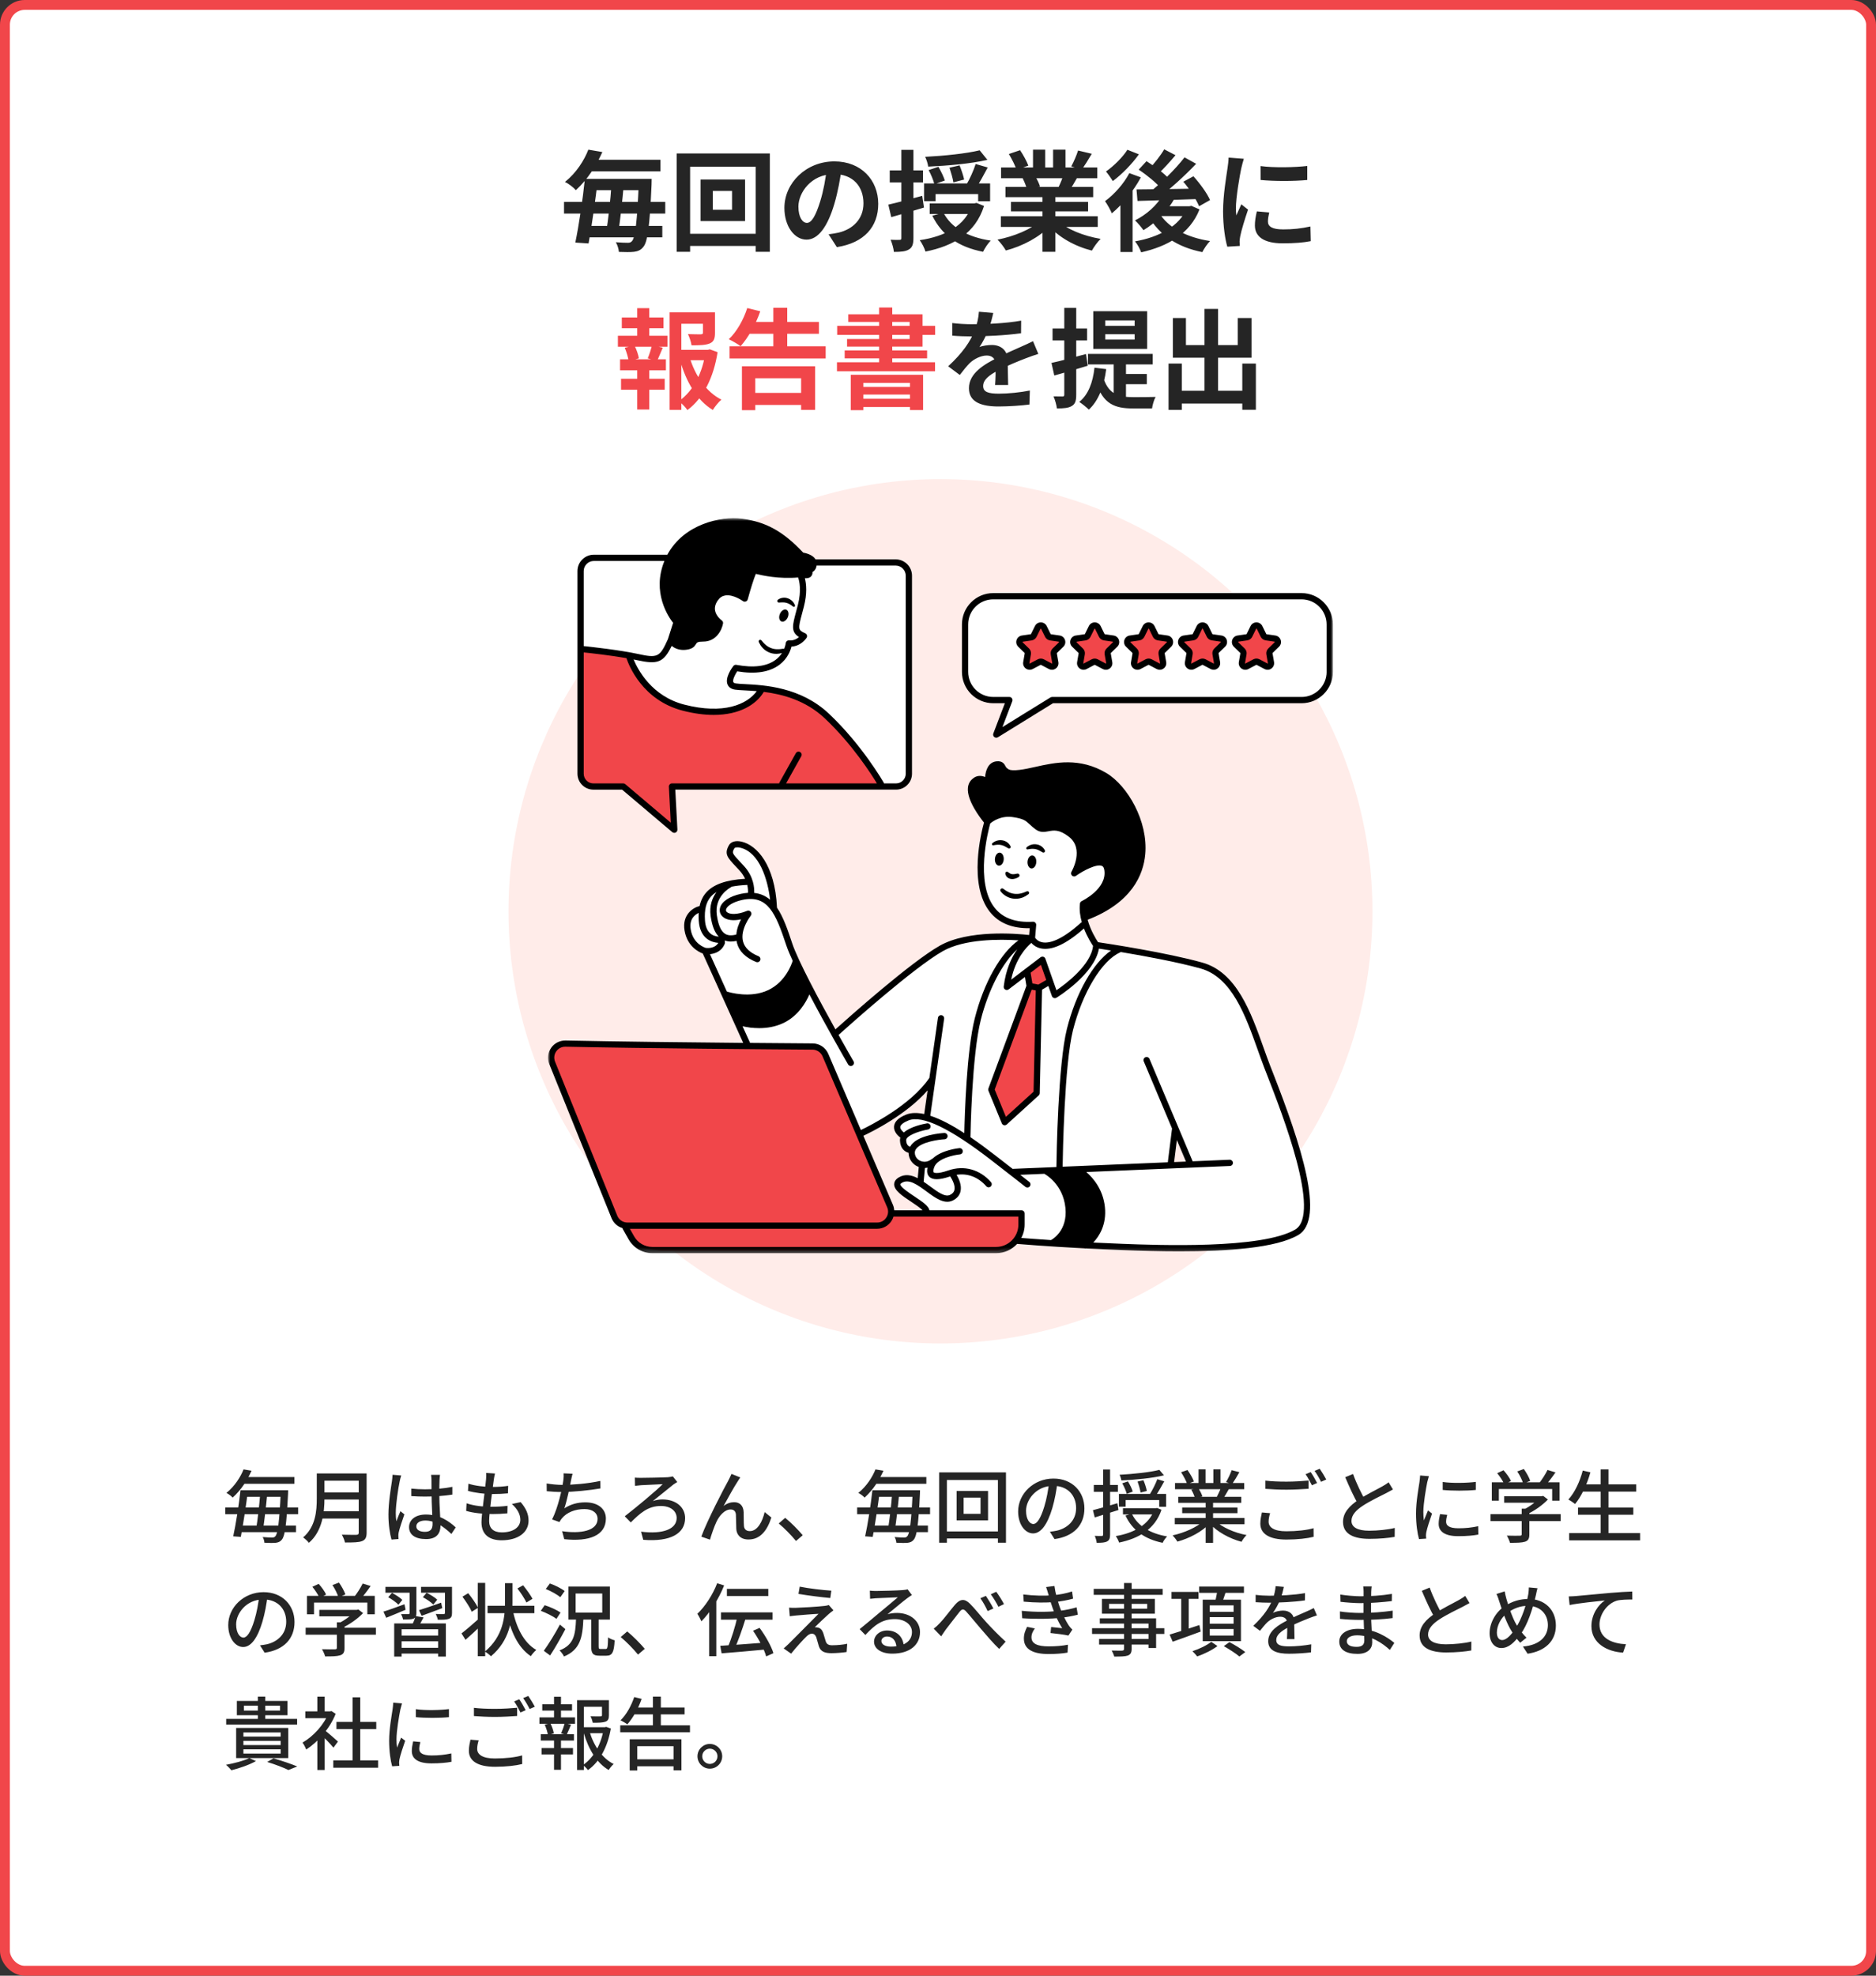 <svg width="380" height="400" viewBox="0 0 380 400" fill="none" xmlns="http://www.w3.org/2000/svg">
<rect x="0" y="0" width="380" height="400" fill="#333333" stroke="none"/>
<rect x="1" y="1" width="378" height="398" rx="4" fill="white" stroke="#F1464A" stroke-width="2"/>
<circle cx="190.5" cy="184.5" r="87.5" fill="#FFECE9"/>
<path d="M49.352 301.72V303.048H57.352V301.72H49.352ZM48.184 308.872V310.2H59.96V308.872H48.184ZM45.624 305.208V306.568H60.392V305.208H45.624ZM48.856 299.048V300.408H59.64V299.048H48.856ZM56.872 301.72V302.024C56.6 308.152 56.264 310.488 55.784 311.016C55.608 311.224 55.448 311.288 55.144 311.288C54.792 311.288 54.056 311.272 53.208 311.192C53.416 311.512 53.544 312.024 53.56 312.344C54.44 312.392 55.304 312.408 55.816 312.36C56.36 312.296 56.76 312.152 57.112 311.688C57.704 310.968 58.04 308.792 58.344 302.408C58.344 302.216 58.36 301.72 58.36 301.72H56.872ZM48.712 301.72C48.392 304.664 47.768 308.664 47.24 311.048L48.776 311.16C49.24 308.792 49.848 304.776 50.232 301.72H48.712ZM52.712 302.376C52.536 304.68 52.184 307.784 51.864 309.64H53.288C53.56 307.832 53.928 304.728 54.136 302.376H52.712ZM49.336 297.496C48.728 299.016 47.576 300.872 45.864 302.264C46.264 302.456 46.84 302.872 47.128 303.208C48.92 301.592 50.104 299.64 50.952 297.768L49.336 297.496ZM65.16 298.312V299.784H73.352V298.312H65.16ZM65.176 302.152V303.592H73.432V302.152H65.176ZM65.064 305.976V307.448H73.336V305.976H65.064ZM64.168 298.312V303.4C64.168 305.912 63.928 309.096 61.4 311.272C61.736 311.48 62.344 312.04 62.568 312.36C65.304 310.024 65.72 306.184 65.72 303.4V298.312H64.168ZM72.664 298.312V310.264C72.664 310.616 72.552 310.728 72.168 310.744C71.8 310.744 70.488 310.76 69.24 310.712C69.496 311.128 69.784 311.848 69.88 312.296C71.576 312.296 72.664 312.28 73.352 312.008C74.008 311.752 74.264 311.272 74.264 310.296V298.312H72.664ZM83.32 301.384V302.904C84.264 302.968 85.128 303 86.056 303C87.96 303 89.928 302.872 91.624 302.6V301.032C89.992 301.368 88.008 301.528 86.072 301.528C85.112 301.528 84.232 301.48 83.32 301.384ZM89.128 298.6H87.32C87.368 298.888 87.4 299.352 87.4 299.608C87.4 300.136 87.416 301.176 87.416 302.328C87.416 304.52 87.624 307.384 87.624 308.52C87.624 309.528 87.256 310.136 86.072 310.136C85.048 310.136 84.328 309.768 84.328 309.016C84.328 308.312 85.064 307.848 86.136 307.848C88.072 307.848 89.688 308.936 91.432 310.568L92.312 309.24C91 308.04 89.096 306.632 86.264 306.632C84.136 306.632 82.856 307.72 82.856 309.176C82.856 310.728 84.12 311.608 86.296 311.608C88.52 311.608 89.224 310.36 89.224 308.888C89.224 307.288 88.984 304.984 88.984 302.312C88.984 301.272 89 300.152 89.032 299.592C89.048 299.256 89.08 298.904 89.128 298.6ZM81.272 298.728L79.512 298.584C79.496 299 79.448 299.496 79.384 299.912C79.192 301.192 78.68 304.232 78.68 306.616C78.68 308.776 78.984 310.568 79.304 311.704L80.728 311.592C80.712 311.4 80.696 311.144 80.696 310.984C80.68 310.808 80.712 310.472 80.76 310.248C80.936 309.432 81.496 307.8 81.912 306.6L81.112 305.96C80.856 306.568 80.52 307.352 80.28 308.008C80.2 307.432 80.168 306.872 80.168 306.296C80.168 304.584 80.664 301.272 80.952 299.96C81 299.672 81.16 299.016 81.272 298.728ZM100.264 298.328L98.472 298.216C98.504 298.536 98.504 298.84 98.456 299.48C98.28 301.704 97.528 306.52 97.528 308.2C97.528 310.84 99.288 311.848 101.608 311.848C104.92 311.848 107.064 310.28 107.064 307.88C107.064 306.52 106.552 305.4 105.464 304.12L103.688 304.504C104.808 305.496 105.4 306.616 105.4 307.688C105.4 309.192 103.992 310.248 101.64 310.248C99.928 310.248 99.08 309.4 99.08 307.944C99.08 306.264 99.816 301.176 100.024 299.576C100.088 299.192 100.136 298.824 100.264 298.328ZM94.888 300.392L94.792 301.848C96.232 302.248 98.168 302.488 99.672 302.488C100.984 302.488 101.896 302.44 102.888 302.344L102.936 300.824C102.056 300.968 100.936 301.048 99.704 301.048C98.2 301.048 96.248 300.84 94.888 300.392ZM94.504 304.36L94.424 305.896C95.88 306.328 97.864 306.536 99.768 306.536C100.824 306.536 101.784 306.488 102.776 306.392L102.808 304.872C101.72 305.016 100.584 305.064 99.528 305.064C97.992 305.064 96.136 304.92 94.504 304.36ZM115.976 298.376L114.168 298.296C114.2 298.776 114.184 299.16 114.104 299.752C113.896 301.336 113.032 305.272 111.832 307.624L113.32 308.152C113.48 307.88 113.608 307.672 113.8 307.432C114.808 306.184 116.52 305.528 118.392 305.528C120.136 305.528 121.048 306.408 121.048 307.496C121.048 310.008 117.48 310.552 113.864 310.008L114.296 311.624C119.288 312.168 122.728 310.904 122.728 307.448C122.728 305.496 121.144 304.168 118.584 304.168C117.016 304.168 115.656 304.52 114.312 305.384C114.824 303.896 115.4 301.128 115.64 299.848C115.736 299.384 115.832 298.872 115.976 298.376ZM110.728 300.344L110.744 301.912C111.672 302.008 112.76 302.072 113.896 302.072C116.152 302.072 119.464 301.72 121.624 301.352L121.592 299.832C119.032 300.392 115.928 300.632 113.88 300.632C112.904 300.632 111.656 300.504 110.728 300.344ZM128.6 299.16L128.632 300.824C128.968 300.776 129.48 300.728 129.848 300.696C130.632 300.648 133.288 300.536 134.232 300.488C132.904 301.848 128.808 305.24 126.552 306.984L127.768 308.232C129.64 306.392 131.224 304.904 133.864 304.904C135.816 304.904 137.064 305.912 137.064 307.336C137.064 309.592 134.28 310.664 129.848 310.104L130.296 311.752C135.864 312.2 138.776 310.456 138.776 307.352C138.776 305.144 136.904 303.576 134.184 303.576C133.656 303.576 132.952 303.656 132.232 303.912C133.592 302.84 135.336 301.416 136.408 300.552C136.6 300.424 136.952 300.184 137.192 300.056L136.296 298.92C136.024 298.984 135.608 299.048 135.288 299.08C134.264 299.144 130.648 299.208 129.8 299.208C129.32 299.208 128.872 299.192 128.6 299.16ZM149.96 299.128L148.168 298.408C147.944 298.968 147.688 299.416 147.496 299.816C146.632 301.352 143.224 307.896 142.056 311.112L143.816 311.72C144.04 310.904 144.664 309.048 145.128 308.104C145.72 306.84 146.792 305.608 147.992 305.608C148.648 305.608 149.016 305.992 149.064 306.632C149.112 307.416 149.096 308.68 149.144 309.576C149.208 310.616 149.88 311.688 151.624 311.688C153.992 311.688 155.4 309.88 156.248 307.24L154.888 306.136C154.456 307.96 153.496 309.992 151.88 309.992C151.256 309.992 150.76 309.688 150.696 308.968C150.632 308.232 150.664 306.984 150.632 306.136C150.584 304.84 149.832 304.136 148.712 304.136C148.008 304.136 147.256 304.36 146.568 304.904C147.384 303.416 148.696 301.016 149.448 299.896C149.624 299.608 149.8 299.336 149.96 299.128ZM161.24 311.992L162.6 310.824C161.688 309.736 160.2 308.232 159.048 307.304L157.736 308.44C158.856 309.384 160.232 310.76 161.24 311.992ZM177.352 301.72V303.048H185.352V301.72H177.352ZM176.184 308.872V310.2H187.96V308.872H176.184ZM173.624 305.208V306.568H188.392V305.208H173.624ZM176.856 299.048V300.408H187.64V299.048H176.856ZM184.872 301.72V302.024C184.6 308.152 184.264 310.488 183.784 311.016C183.608 311.224 183.448 311.288 183.144 311.288C182.792 311.288 182.056 311.272 181.208 311.192C181.416 311.512 181.544 312.024 181.56 312.344C182.44 312.392 183.304 312.408 183.816 312.36C184.36 312.296 184.76 312.152 185.112 311.688C185.704 310.968 186.04 308.792 186.344 302.408C186.344 302.216 186.36 301.72 186.36 301.72H184.872ZM176.712 301.72C176.392 304.664 175.768 308.664 175.24 311.048L176.776 311.16C177.24 308.792 177.848 304.776 178.232 301.72H176.712ZM180.712 302.376C180.536 304.68 180.184 307.784 179.864 309.64H181.288C181.56 307.832 181.928 304.728 182.136 302.376H180.712ZM177.336 297.496C176.728 299.016 175.576 300.872 173.864 302.264C174.264 302.456 174.84 302.872 175.128 303.208C176.92 301.592 178.104 299.64 178.952 297.768L177.336 297.496ZM195.192 303.208H198.616V306.488H195.192V303.208ZM193.768 301.864V307.816H200.136V301.864H193.768ZM190.232 298.104V312.344H191.8V299.64H202.136V312.344H203.768V298.104H190.232ZM191.112 310.056V311.48H203.064V310.056H191.112ZM214.2 300.072L212.504 300.024C212.344 301.688 211.992 303.512 211.528 305.032C210.776 307.496 210.024 308.552 209.304 308.552C208.632 308.552 207.832 307.704 207.832 305.864C207.832 303.656 209.88 300.824 213.352 300.824C216.296 300.824 217.976 302.792 217.976 305.336C217.976 307.912 216.136 309.416 214.088 309.896C213.688 309.976 213.224 310.056 212.664 310.12L213.608 311.608C217.512 311.064 219.656 308.76 219.656 305.4C219.656 302.04 217.224 299.352 213.384 299.352C209.368 299.352 206.232 302.44 206.232 306.008C206.232 308.68 207.672 310.456 209.256 310.456C210.856 310.456 212.168 308.632 213.144 305.368C213.672 303.592 213.992 301.72 214.2 300.072ZM234.84 297.592C232.952 298.088 229.592 298.424 226.776 298.584C226.936 298.904 227.096 299.4 227.144 299.736C229.992 299.592 233.48 299.272 235.768 298.696L234.84 297.592ZM227.32 300.312C227.704 300.968 228.088 301.88 228.232 302.44L229.448 301.992C229.288 301.432 228.872 300.568 228.472 299.928L227.32 300.312ZM230.424 299.96C230.68 300.664 230.952 301.608 231.032 302.184L232.296 301.864C232.2 301.288 231.912 300.376 231.608 299.688L230.424 299.96ZM234.424 299.48C234.088 300.392 233.432 301.704 232.92 302.504L234.04 302.904C234.584 302.152 235.256 300.952 235.832 299.912L234.424 299.48ZM226.648 302.456V305.048H228.008V303.704H234.808V305.064H236.2V302.456H226.648ZM227.464 305.368V306.616H234.312V305.368H227.464ZM233.848 305.368V305.56C232.792 308.696 229.672 310.392 226.008 311C226.264 311.32 226.568 311.944 226.68 312.312C230.632 311.496 233.96 309.608 235.272 305.672L234.376 305.304L234.12 305.368H233.848ZM229.256 306.472L227.976 306.84C229.352 309.8 231.848 311.608 235.496 312.36C235.688 311.96 236.088 311.368 236.408 311.064C232.936 310.488 230.424 308.904 229.256 306.472ZM221.384 305.752L221.752 307.224C223.128 306.792 224.888 306.248 226.552 305.72L226.344 304.344C224.536 304.888 222.648 305.432 221.384 305.752ZM221.56 300.648V302.04H226.44V300.648H221.56ZM223.448 297.512V310.68C223.448 310.904 223.384 310.968 223.176 310.968C222.984 310.984 222.392 310.984 221.752 310.952C221.944 311.368 222.12 311.992 222.152 312.36C223.192 312.36 223.832 312.312 224.264 312.072C224.696 311.848 224.856 311.448 224.856 310.68V297.512H223.448ZM237.96 307.336V308.6H252.088V307.336H237.96ZM238.008 300.248V301.512H252.024V300.248H238.008ZM238.664 303.048V304.264H251.432V303.048H238.664ZM239.464 305.224V306.36H250.664V305.224H239.464ZM244.216 303.64V312.36H245.72V303.64H244.216ZM242.776 297.48V300.856H244.2V297.48H242.776ZM245.784 297.48V300.776H247.224V297.48H245.784ZM243.848 307.88C242.504 309.192 239.896 310.344 237.512 310.856C237.832 311.16 238.28 311.752 238.488 312.12C240.904 311.464 243.544 310.088 245.048 308.424L243.848 307.88ZM246.104 307.832L244.92 308.328C246.424 310.072 249 311.496 251.48 312.152C251.704 311.736 252.152 311.112 252.504 310.792C250.04 310.328 247.432 309.192 246.104 307.832ZM249.48 297.656C249.24 298.376 248.744 299.4 248.344 300.056L249.576 300.456C250.008 299.832 250.568 298.936 251.048 298.056L249.48 297.656ZM247.352 301.064C247.176 301.64 246.792 302.472 246.488 303.048L247.768 303.416C248.104 302.904 248.52 302.184 248.936 301.448L247.352 301.064ZM239.24 298.072C239.72 298.808 240.264 299.816 240.472 300.456L241.832 299.944C241.608 299.304 241.048 298.328 240.536 297.624L239.24 298.072ZM241.304 301.592C241.608 302.088 241.912 302.808 242.04 303.256L243.56 302.968C243.416 302.504 243.08 301.832 242.76 301.336L241.304 301.592ZM256.312 299.768V301.432C257.592 301.528 258.968 301.608 260.616 301.608C262.104 301.608 263.96 301.496 265.064 301.416V299.752C263.864 299.864 262.152 299.976 260.6 299.976C258.968 299.976 257.48 299.912 256.312 299.768ZM257.272 306.36L255.608 306.216C255.48 306.84 255.288 307.592 255.288 308.472C255.288 310.568 257.16 311.704 260.584 311.704C262.856 311.704 264.84 311.464 266.088 311.144L266.072 309.4C264.776 309.784 262.728 310.024 260.536 310.024C258.088 310.024 256.968 309.24 256.968 308.088C256.968 307.528 257.08 306.968 257.272 306.36ZM265.496 298.04L264.456 298.472C264.888 299.08 265.416 300.056 265.736 300.712L266.792 300.248C266.472 299.624 265.896 298.616 265.496 298.04ZM267.32 297.368L266.28 297.8C266.728 298.408 267.256 299.32 267.592 300.008L268.648 299.544C268.344 298.968 267.736 297.96 267.32 297.368ZM282.152 301.56L281.272 300.104C280.904 300.408 280.504 300.648 279.976 300.952C278.968 301.528 276.824 302.552 275.24 303.608C273.352 304.856 272.04 306.248 272.04 308.12C272.04 310.664 274.328 311.56 277.416 311.56C279.448 311.56 281.224 311.384 282.504 311.16L282.52 309.352C281.192 309.688 279.048 309.912 277.352 309.912C274.952 309.912 273.752 309.176 273.752 307.928C273.752 306.76 274.648 305.768 276.072 304.84C277.592 303.848 279.72 302.84 280.76 302.312C281.288 302.04 281.736 301.8 282.152 301.56ZM274.072 298.424L272.488 299.08C273.352 301.112 274.312 303.24 275.16 304.616L276.568 303.784C275.816 302.472 274.824 300.504 274.072 298.424ZM292.232 300.04V301.656C294.104 301.848 297.112 301.848 298.936 301.656V300.024C297.288 300.248 294.072 300.328 292.232 300.04ZM293.144 306.696L291.688 306.552C291.512 307.352 291.416 307.944 291.416 308.52C291.416 310.088 292.68 311.016 295.384 311.016C297.112 311.016 298.424 310.888 299.448 310.696L299.416 309C298.072 309.288 296.856 309.416 295.432 309.416C293.48 309.416 292.92 308.824 292.92 308.104C292.92 307.672 293 307.256 293.144 306.696ZM289.432 298.872L287.656 298.728C287.64 299.144 287.576 299.64 287.528 300.04C287.336 301.336 286.824 304.056 286.824 306.424C286.824 308.6 287.112 310.488 287.432 311.608L288.888 311.512C288.872 311.32 288.856 311.08 288.84 310.904C288.84 310.728 288.872 310.408 288.92 310.168C289.08 309.368 289.64 307.656 290.072 306.44L289.256 305.8C289 306.408 288.68 307.192 288.424 307.832C288.344 307.256 288.312 306.696 288.312 306.12C288.312 304.408 288.84 301.4 289.096 300.104C289.16 299.816 289.336 299.176 289.432 298.872ZM304.68 302.936V304.248H312.376V302.936H304.68ZM301.912 306.552V307.96H316.136V306.552H301.912ZM308.232 305.448V310.616C308.232 310.84 308.152 310.92 307.832 310.92C307.496 310.936 306.36 310.936 305.224 310.904C305.464 311.304 305.752 311.944 305.864 312.36C307.272 312.36 308.232 312.344 308.904 312.136C309.576 311.912 309.784 311.496 309.784 310.648V305.448H308.232ZM311.896 302.936V303.224C311.208 304.024 309.752 305.112 308.456 305.72C308.696 305.928 309.096 306.344 309.272 306.6C310.824 305.896 312.456 304.728 313.544 303.592L312.584 302.856L312.264 302.936H311.896ZM302.184 300.104V303.832H303.608V301.464H314.408V303.832H315.912V300.104H302.184ZM313.464 297.608C313.048 298.472 312.28 299.672 311.64 300.44L312.872 300.92C313.528 300.216 314.376 299.128 315.08 298.104L313.464 297.608ZM303.272 298.264C303.832 298.952 304.456 299.88 304.696 300.488L306.056 299.848C305.8 299.224 305.144 298.328 304.552 297.672L303.272 298.264ZM307.336 297.912C307.848 298.68 308.36 299.704 308.536 300.376L309.96 299.816C309.752 299.16 309.192 298.152 308.664 297.416L307.336 297.912ZM320.328 300.52V301.992H331.432V300.52H320.328ZM319.64 305.224V306.68H330.84V305.224H319.64ZM317.848 310.392V311.864H332.216V310.392H317.848ZM324.232 297.496V311.112H325.816V297.496H324.232ZM320.6 297.736C320.008 299.992 318.968 302.2 317.688 303.592C318.072 303.8 318.744 304.248 319.048 304.504C320.312 302.968 321.464 300.568 322.152 298.088L320.6 297.736ZM54.2 323.072L52.504 323.024C52.344 324.688 51.992 326.512 51.528 328.032C50.776 330.496 50.024 331.552 49.304 331.552C48.632 331.552 47.832 330.704 47.832 328.864C47.832 326.656 49.88 323.824 53.352 323.824C56.296 323.824 57.976 325.792 57.976 328.336C57.976 330.912 56.136 332.416 54.088 332.896C53.688 332.976 53.224 333.056 52.664 333.12L53.608 334.608C57.512 334.064 59.656 331.76 59.656 328.4C59.656 325.04 57.224 322.352 53.384 322.352C49.368 322.352 46.232 325.44 46.232 329.008C46.232 331.68 47.672 333.456 49.256 333.456C50.856 333.456 52.168 331.632 53.144 328.368C53.672 326.592 53.992 324.72 54.2 323.072ZM64.68 325.936V327.248H72.376V325.936H64.68ZM61.912 329.552V330.96H76.136V329.552H61.912ZM68.232 328.448V333.616C68.232 333.84 68.152 333.92 67.832 333.92C67.496 333.936 66.36 333.936 65.224 333.904C65.464 334.304 65.752 334.944 65.864 335.36C67.272 335.36 68.232 335.344 68.904 335.136C69.576 334.912 69.784 334.496 69.784 333.648V328.448H68.232ZM71.896 325.936V326.224C71.208 327.024 69.752 328.112 68.456 328.72C68.696 328.928 69.096 329.344 69.272 329.6C70.824 328.896 72.456 327.728 73.544 326.592L72.584 325.856L72.264 325.936H71.896ZM62.184 323.104V326.832H63.608V324.464H74.408V326.832H75.912V323.104H62.184ZM73.464 320.608C73.048 321.472 72.28 322.672 71.64 323.44L72.872 323.92C73.528 323.216 74.376 322.128 75.08 321.104L73.464 320.608ZM63.272 321.264C63.832 321.952 64.456 322.88 64.696 323.488L66.056 322.848C65.8 322.224 65.144 321.328 64.552 320.672L63.272 321.264ZM67.336 320.912C67.848 321.68 68.36 322.704 68.536 323.376L69.96 322.816C69.752 322.16 69.192 321.152 68.664 320.416L67.336 320.912ZM79.848 328.688V335.392H81.352V329.856H88.744V335.392H90.312V328.688H79.848ZM80.616 331.136V332.304H89.192V331.136H80.616ZM80.696 333.616V334.784H89.224V333.616H80.696ZM84.184 327.2C84.04 327.76 83.688 328.592 83.4 329.168L84.632 329.456C84.984 328.96 85.416 328.224 85.8 327.456L84.184 327.2ZM78.072 321.28V322.464H83.336V321.28H78.072ZM82.968 321.28V326.576C82.968 326.736 82.904 326.8 82.712 326.8C82.52 326.8 81.896 326.8 81.24 326.784C81.4 327.104 81.592 327.552 81.64 327.888C82.632 327.888 83.304 327.888 83.768 327.712C84.2 327.52 84.344 327.2 84.344 326.576V321.28H82.968ZM85.288 321.28V322.464H90.84V321.28H85.288ZM90.136 321.28V326.544C90.136 326.736 90.072 326.768 89.864 326.784C89.656 326.8 88.952 326.8 88.264 326.768C88.44 327.104 88.616 327.584 88.68 327.936C89.736 327.952 90.456 327.936 90.936 327.744C91.416 327.536 91.56 327.216 91.56 326.56V321.28H90.136ZM84.872 326L85.4 327.136C86.616 326.704 88.152 326.128 89.592 325.584L89.352 324.48C87.704 325.072 86.024 325.648 84.872 326ZM85.656 323.376C86.408 323.76 87.336 324.4 87.768 324.864L88.568 323.872C88.104 323.424 87.144 322.832 86.408 322.48L85.656 323.376ZM77.672 326.288L78.232 327.536C79.384 327.088 80.792 326.48 82.152 325.92L81.928 324.8C80.344 325.376 78.76 325.968 77.672 326.288ZM78.632 323.376C79.384 323.792 80.28 324.432 80.712 324.896L81.496 323.92C81.064 323.472 80.136 322.88 79.4 322.496L78.632 323.376ZM98.76 325.104V326.608H108.248V325.104H98.76ZM103.816 325.792L102.552 326.064C103.368 330.176 104.856 333.536 107.528 335.312C107.768 334.912 108.28 334.336 108.632 334.048C106.056 332.576 104.536 329.424 103.816 325.792ZM104.808 321.6C105.496 322.48 106.28 323.696 106.632 324.448L107.864 323.696C107.48 322.96 106.648 321.808 105.96 320.96L104.808 321.6ZM102.296 320.528V324.416C102.296 327.392 101.896 331.312 98.232 334.368C98.632 334.624 99.16 335.024 99.448 335.328C103.272 332.128 103.8 327.872 103.8 324.416V320.528H102.296ZM96.776 320.48V335.312H98.28V320.48H96.776ZM93.672 323.264C94.376 324.224 95.224 325.504 95.56 326.32L96.824 325.52C96.456 324.72 95.576 323.472 94.84 322.56L93.672 323.264ZM93.48 330.704L94.296 332C95.336 331.104 96.568 329.952 97.672 328.88L97.064 327.664C95.768 328.832 94.376 330.016 93.48 330.704ZM110.552 321.712C111.592 322.128 112.872 322.832 113.496 323.376L114.376 322.128C113.72 321.6 112.408 320.944 111.384 320.592L110.552 321.712ZM109.544 326.128C110.648 326.544 112.04 327.232 112.712 327.76L113.544 326.48C112.824 325.968 111.416 325.328 110.328 324.992L109.544 326.128ZM110.152 334.224L111.432 335.168C112.456 333.616 113.592 331.6 114.52 329.84L113.416 328.912C112.408 330.816 111.064 332.96 110.152 334.224ZM119.752 327.792V333.28C119.752 334.736 120.072 335.216 121.416 335.216C121.672 335.216 122.568 335.216 122.84 335.216C124.008 335.216 124.376 334.544 124.504 332.096C124.104 332 123.48 331.744 123.176 331.504C123.128 333.504 123.064 333.856 122.696 333.856C122.504 333.856 121.832 333.856 121.672 333.856C121.32 333.856 121.256 333.776 121.256 333.264V327.792H119.752ZM116.6 322.624H121.992V326.496H116.6V322.624ZM115.128 321.216V327.904H123.544V321.216H115.128ZM116.68 327.776C116.552 331.024 116.232 333.024 113.336 334.144C113.656 334.432 114.088 335.008 114.248 335.376C117.512 334 118.008 331.552 118.168 327.776H116.68ZM129.24 334.992L130.6 333.824C129.688 332.736 128.2 331.232 127.048 330.304L125.736 331.44C126.856 332.384 128.232 333.76 129.24 334.992ZM147.24 321.68V323.136H155.624V321.68H147.24ZM146.04 326.448V327.92H156.488V326.448H146.04ZM149.368 327.296C148.952 329.232 148.136 331.888 147.4 333.52L148.744 333.936C149.48 332.352 150.376 329.808 151.016 327.728L149.368 327.296ZM145.896 333.216L146.168 334.736C148.552 334.56 151.976 334.256 155.176 333.952V332.544C151.8 332.816 148.184 333.072 145.896 333.216ZM152.536 330.16C153.672 331.808 154.824 333.952 155.192 335.36L156.664 334.704C156.232 333.264 155.032 331.168 153.864 329.584L152.536 330.16ZM145.272 320.544C144.36 322.912 142.824 325.248 141.256 326.736C141.512 327.088 141.928 327.904 142.072 328.256C143.864 326.464 145.592 323.696 146.68 320.992L145.272 320.544ZM143.656 324.8V335.312H145.096V323.376L145.08 323.36L143.656 324.8ZM161.992 321.232L161.736 322.704C163.672 323.04 166.552 323.392 168.184 323.536L168.392 322.048C166.808 321.952 163.752 321.6 161.992 321.232ZM168.824 326.032L167.88 324.96C167.72 325.024 167.336 325.104 167.048 325.136C165.784 325.296 162.104 325.504 161.256 325.52C160.712 325.536 160.2 325.52 159.832 325.488L159.976 327.232C160.312 327.184 160.76 327.12 161.304 327.072C162.248 326.992 164.6 326.784 165.8 326.736C164.28 328.288 160.392 332.176 159.672 332.896C159.304 333.248 158.984 333.536 158.744 333.744L160.248 334.8C161.24 333.536 162.744 331.92 163.32 331.36C163.704 330.992 164.056 330.752 164.456 330.752C164.84 330.752 165.192 331.008 165.368 331.568C165.512 332 165.72 332.864 165.88 333.344C166.248 334.384 167.048 334.704 168.44 334.704C169.288 334.704 170.84 334.592 171.496 334.464L171.608 332.8C170.824 332.976 169.656 333.104 168.536 333.104C167.8 333.104 167.432 332.848 167.256 332.288C167.112 331.808 166.904 331.088 166.76 330.64C166.536 330.016 166.2 329.616 165.656 329.52C165.48 329.472 165.192 329.44 165.032 329.456C165.544 328.928 167.208 327.376 167.864 326.784C168.104 326.592 168.472 326.272 168.824 326.032ZM176.196 322.048L176.244 323.696C176.596 323.648 177.028 323.616 177.412 323.584C178.26 323.536 181.028 323.424 181.86 323.392C181.06 324.096 179.204 325.632 178.308 326.368C177.38 327.152 175.38 328.832 174.132 329.84L175.284 331.024C177.172 329.008 178.676 327.808 181.252 327.808C183.252 327.808 184.724 328.896 184.724 330.416C184.724 332.288 183.156 333.376 180.436 333.376C179.316 333.376 178.532 332.928 178.532 332.24C178.532 331.744 179.012 331.328 179.684 331.328C180.82 331.328 181.524 332.224 181.588 333.504L183.06 333.28C182.98 331.6 181.844 330.112 179.684 330.112C178.116 330.112 177.044 331.184 177.044 332.368C177.044 333.824 178.532 334.8 180.724 334.8C184.324 334.8 186.356 332.992 186.356 330.432C186.356 328.192 184.388 326.56 181.7 326.56C181.076 326.56 180.436 326.624 179.78 326.816C180.932 325.888 182.884 324.224 183.716 323.616C184.036 323.36 184.388 323.152 184.708 322.928L183.844 321.776C183.668 321.84 183.38 321.888 182.82 321.936C181.94 322.016 178.308 322.112 177.46 322.112C177.092 322.112 176.596 322.096 176.196 322.048ZM189.14 329.744L190.644 331.296C190.9 330.912 191.268 330.352 191.604 329.888C192.372 328.928 193.62 327.248 194.324 326.384C194.836 325.744 195.156 325.632 195.764 326.336C196.516 327.168 197.732 328.688 198.756 329.856C199.812 331.088 201.204 332.72 202.388 333.84L203.7 332.368C202.228 331.04 200.724 329.472 199.732 328.384C198.756 327.328 197.508 325.712 196.484 324.704C195.38 323.584 194.452 323.728 193.444 324.896C192.468 326.032 191.188 327.792 190.372 328.608C189.924 329.088 189.572 329.408 189.14 329.744ZM199.7 323.104L198.58 323.584C199.14 324.368 199.636 325.264 200.052 326.176L201.22 325.664C200.852 324.912 200.132 323.744 199.7 323.104ZM201.796 322.272L200.692 322.784C201.252 323.536 201.764 324.4 202.244 325.312L203.364 324.768C202.996 324.032 202.244 322.864 201.796 322.272ZM207.268 322.816L207.364 324.272C209.716 324.496 211.94 324.496 213.572 324.352C214.9 324.24 216.276 323.968 217.364 323.664L217.156 322.208C215.924 322.608 214.612 322.864 213.236 322.976C211.572 323.12 209.54 323.088 207.268 322.816ZM206.964 326.128L207.06 327.632C209.876 327.824 212.9 327.776 214.9 327.536C216.212 327.392 217.412 327.152 218.324 326.912L218.068 325.424C217.188 325.68 215.94 326 214.324 326.16C212.436 326.368 209.764 326.416 206.964 326.128ZM212.388 322.896C212.596 323.68 212.804 324.416 213.204 325.52C213.636 326.768 214.276 328.24 215.156 329.648C214.66 329.584 213.7 329.488 212.916 329.408L212.788 330.624C213.924 330.752 215.524 330.928 216.42 331.136L217.22 329.936C216.964 329.696 216.756 329.472 216.564 329.2C215.764 328.016 215.028 326.416 214.612 325.232C214.212 324.048 213.764 322.528 213.588 321.104L211.892 321.312C212.084 321.84 212.244 322.368 212.388 322.896ZM209.62 329.696L208.052 329.376C207.684 330.112 207.38 330.832 207.396 331.792C207.428 333.952 209.284 334.88 212.436 334.88C213.78 334.88 215.124 334.784 216.244 334.592L216.324 332.992C215.172 333.216 213.924 333.328 212.42 333.328C210.084 333.328 208.932 332.752 208.932 331.488C208.932 330.784 209.236 330.24 209.62 329.696ZM227.684 320.496V333.792C227.684 334.08 227.588 334.176 227.284 334.192C227.012 334.192 226.052 334.208 225.188 334.176C225.38 334.496 225.62 335.04 225.7 335.392C227.044 335.392 227.892 335.376 228.452 335.184C228.996 334.96 229.22 334.624 229.22 333.792V320.496H227.684ZM221.54 321.68V322.896H235.508V321.68H221.54ZM224.644 324.72H232.372V325.696H224.644V324.72ZM223.204 323.712V326.704H233.924V323.712H223.204ZM222.772 327.648V328.72H232.644V333.664H234.18V327.648H222.772ZM221.204 329.648V330.816H235.844V329.648H221.204ZM222.628 331.824V332.96H233.46V331.824H222.628ZM237.3 322.304V323.712H242.772V322.304H237.3ZM239.268 323.088V330.736H240.788V323.088H239.268ZM236.916 330.944L237.54 332.384C239.124 331.824 241.236 331.072 243.204 330.336L242.948 329.008C240.756 329.744 238.404 330.512 236.916 330.944ZM242.9 321.216V322.496H251.972V321.216H242.9ZM245.044 327.408H249.876V328.736H245.044V327.408ZM245.044 329.808H249.876V331.136H245.044V329.808ZM245.044 325.024H249.876V326.336H245.044V325.024ZM243.62 323.872V332.272H251.364V323.872H243.62ZM246.596 321.888C246.5 322.672 246.276 323.776 246.068 324.528L247.428 324.784C247.7 324.096 248.052 323.072 248.356 322.112L246.596 321.888ZM245.348 332.4C244.548 333.072 242.9 333.872 241.54 334.304C241.844 334.592 242.276 335.056 242.484 335.36C243.892 334.896 245.556 334.064 246.612 333.264L245.348 332.4ZM247.892 333.28C248.964 333.888 250.372 334.784 251.044 335.376L252.244 334.48C251.492 333.872 250.068 333.008 249.028 332.464L247.892 333.28ZM260.052 321.28L258.388 321.136C258.34 321.92 258.132 322.88 257.796 323.76C257.204 325.296 256.068 327.088 253.86 329.168L255.22 330.176C255.764 329.504 256.212 328.928 256.692 328.464C257.364 327.84 258.372 327.328 259.332 327.328C260.1 327.328 260.74 327.712 260.74 328.688C260.756 329.52 260.74 331.056 260.676 331.856H262.212C262.196 330.864 262.148 329.056 262.148 328.224C262.148 326.832 261.172 326.08 259.892 326.08C259.268 326.08 258.372 326.256 257.844 326.544C258.388 325.792 258.932 324.784 259.3 323.904C259.732 322.784 259.924 321.888 260.052 321.28ZM254.34 322.896V324.384C255.22 324.448 256.324 324.48 256.996 324.48C258.996 324.48 262.084 324.352 264.324 324.016L264.34 322.544C262.052 322.944 259.22 323.072 257.092 323.072C256.324 323.072 255.172 323.008 254.34 322.896ZM266.756 327.056L266.116 325.568C265.604 325.84 265.14 326.048 264.596 326.288C263.572 326.752 262.404 327.2 260.916 327.984C258.996 328.96 256.884 330.208 256.884 332.272C256.884 334.272 258.724 334.816 261.108 334.816C262.548 334.816 264.404 334.688 265.556 334.544L265.604 332.912C264.196 333.168 262.452 333.328 261.156 333.328C259.54 333.328 258.516 333.12 258.516 332.032C258.516 331.024 259.492 330.24 261.012 329.44C262.548 328.656 264.036 328.064 265.124 327.632C265.604 327.456 266.308 327.184 266.756 327.056ZM277.844 321.2H276.132C276.18 321.456 276.212 321.936 276.212 322.224C276.212 323.248 276.196 325.088 276.196 326.56C276.196 328.048 276.356 331.024 276.356 332.128C276.356 333.168 275.668 333.424 274.788 333.424C273.412 333.424 272.804 332.96 272.804 332.272C272.804 331.616 273.54 331.088 274.9 331.088C277.7 331.088 280.036 332.672 281.524 334.048L282.436 332.624C281.156 331.568 278.532 329.776 275.092 329.776C272.724 329.776 271.284 330.832 271.284 332.352C271.284 333.968 272.58 334.848 274.996 334.848C277.092 334.848 277.956 333.744 277.956 332.528C277.956 331.376 277.716 328.528 277.716 326.56C277.716 325.216 277.716 323.024 277.748 322.304C277.764 321.856 277.796 321.504 277.844 321.2ZM271.492 322.832L271.524 324.304C272.548 324.432 274.468 324.576 275.54 324.576C277.796 324.576 280.196 324.368 281.924 324.16L281.94 322.704C279.748 323.056 277.62 323.184 275.524 323.184C274.5 323.184 272.58 323.024 271.492 322.832ZM271.412 326.256L271.428 327.76C272.532 327.888 274.324 327.968 275.348 327.968C278.036 327.968 279.892 327.872 282.084 327.6L282.1 326.096C280.068 326.384 277.956 326.56 275.364 326.56C274.404 326.56 272.516 326.448 271.412 326.256ZM297.668 324.56L296.788 323.104C296.42 323.408 296.02 323.648 295.492 323.952C294.484 324.528 292.34 325.552 290.756 326.608C288.868 327.856 287.556 329.248 287.556 331.12C287.556 333.664 289.844 334.56 292.932 334.56C294.964 334.56 296.74 334.384 298.02 334.16L298.036 332.352C296.708 332.688 294.564 332.912 292.868 332.912C290.468 332.912 289.268 332.176 289.268 330.928C289.268 329.76 290.164 328.768 291.588 327.84C293.108 326.848 295.236 325.84 296.276 325.312C296.804 325.04 297.252 324.8 297.668 324.56ZM289.588 321.424L288.004 322.08C288.868 324.112 289.828 326.24 290.676 327.616L292.084 326.784C291.332 325.472 290.34 323.504 289.588 321.424ZM311.428 321.552L309.684 321.392C309.684 321.76 309.636 322.352 309.572 322.736C309.204 324.912 308.196 327.84 307.06 329.552C306.244 330.832 305.22 332.048 304.276 332.048C303.62 332.048 303.204 331.472 303.204 330.528C303.204 329.152 304.02 327.504 305.332 326.56C306.532 325.68 307.876 325.12 309.476 325.12C311.94 325.12 313.54 326.752 313.54 329.024C313.54 331.296 311.892 333.072 308.484 333.36L309.428 334.816C312.82 334.32 315.156 332.384 315.156 329.104C315.156 325.888 312.852 323.728 309.636 323.728C307.972 323.728 306.372 324.144 304.74 325.216C302.964 326.384 301.732 328.592 301.732 330.656C301.732 332.608 302.836 333.664 304.1 333.664C305.572 333.664 306.676 332.624 308.004 330.864C309.396 329.024 310.484 325.696 311.108 322.96C311.188 322.624 311.3 321.968 311.428 321.552ZM304.788 322.192L303.124 322.72C303.364 323.2 303.54 323.728 303.7 324.256C304.372 326.416 305.316 328.912 306.18 330.24C306.74 331.184 307.284 331.888 307.924 332.592L309.204 331.568C308.436 330.848 307.7 329.808 307.156 328.912C306.452 327.776 305.572 325.312 305.124 323.664C304.996 323.2 304.868 322.672 304.788 322.192ZM317.764 323.216L317.94 324.96C319.732 324.576 323.444 324.208 325.076 324.032C323.78 324.88 322.356 326.816 322.356 329.232C322.356 332.752 325.636 334.432 328.772 334.592L329.348 332.896C326.708 332.768 323.988 331.792 323.988 328.88C323.988 326.992 325.396 324.704 327.524 324.064C328.356 323.856 329.748 323.84 330.644 323.84L330.628 322.224C329.54 322.256 327.924 322.352 326.228 322.496C323.284 322.752 320.436 323.024 319.268 323.136C318.948 323.168 318.388 323.2 317.764 323.216ZM49.4 345.336H56.728V346.328H49.4V345.336ZM47.976 344.376V347.272H58.232V344.376H47.976ZM52.232 343.496V348.504H53.736V343.496H52.232ZM45.816 348.008V349.16H60.184V348.008H45.816ZM49.304 352.456H56.856V353.304H49.304V352.456ZM49.304 354.168H56.856V355.032H49.304V354.168ZM49.304 350.76H56.856V351.592H49.304V350.76ZM47.832 349.848V355.944H58.392V349.848H47.832ZM54.12 356.728C55.8 357.24 57.48 357.896 58.424 358.36L60.216 357.64C59.064 357.16 57.112 356.488 55.4 355.992L54.12 356.728ZM50.504 355.944C49.368 356.504 47.448 357 45.768 357.304C46.104 357.56 46.632 358.104 46.872 358.408C48.488 358.008 50.536 357.304 51.848 356.552L50.504 355.944ZM67.512 356.408V357.896H76.584V356.408H67.512ZM68.152 348.616V350.072H76.216V348.616H68.152ZM71.416 343.64V357.128H72.968V343.64H71.416ZM61.848 346.488V347.864H67.128V346.488H61.848ZM64.28 351.576V358.36H65.768V349.784L64.28 351.576ZM64.28 343.512V347.144H65.768V343.512H64.28ZM65.624 350.2L64.776 350.952C65.464 351.576 66.936 353.08 67.544 353.832L68.456 352.6C68.024 352.2 66.184 350.584 65.624 350.2ZM66.568 346.488V346.776C65.656 349.176 63.448 351.576 61.272 352.808C61.512 353.096 61.88 353.816 62.024 354.216C64.344 352.728 66.792 350.008 67.992 346.984L67.144 346.424L66.872 346.488H66.568ZM84.232 346.04V347.656C86.104 347.848 89.112 347.848 90.936 347.656V346.024C89.288 346.248 86.072 346.328 84.232 346.04ZM85.144 352.696L83.688 352.552C83.512 353.352 83.416 353.944 83.416 354.52C83.416 356.088 84.68 357.016 87.384 357.016C89.112 357.016 90.424 356.888 91.448 356.696L91.416 355C90.072 355.288 88.856 355.416 87.432 355.416C85.48 355.416 84.92 354.824 84.92 354.104C84.92 353.672 85 353.256 85.144 352.696ZM81.432 344.872L79.656 344.728C79.64 345.144 79.576 345.64 79.528 346.04C79.336 347.336 78.824 350.056 78.824 352.424C78.824 354.6 79.112 356.488 79.432 357.608L80.888 357.512C80.872 357.32 80.856 357.08 80.84 356.904C80.84 356.728 80.872 356.408 80.92 356.168C81.08 355.368 81.64 353.656 82.072 352.44L81.256 351.8C81 352.408 80.68 353.192 80.424 353.832C80.344 353.256 80.312 352.696 80.312 352.12C80.312 350.408 80.84 347.4 81.096 346.104C81.16 345.816 81.336 345.176 81.432 344.872ZM95.999 345.768V347.432C97.279 347.528 98.656 347.608 100.304 347.608C101.792 347.608 103.648 347.496 104.752 347.416V345.752C103.552 345.864 101.84 345.976 100.288 345.976C98.656 345.976 97.168 345.912 95.999 345.768ZM96.96 352.36L95.296 352.216C95.168 352.84 94.975 353.592 94.975 354.472C94.975 356.568 96.847 357.704 100.272 357.704C102.544 357.704 104.528 357.464 105.776 357.144L105.76 355.4C104.464 355.784 102.416 356.024 100.224 356.024C97.775 356.024 96.656 355.24 96.656 354.088C96.656 353.528 96.767 352.968 96.96 352.36ZM105.184 344.04L104.144 344.472C104.576 345.08 105.104 346.056 105.424 346.712L106.48 346.248C106.16 345.624 105.584 344.616 105.184 344.04ZM107.008 343.368L105.968 343.8C106.416 344.408 106.944 345.32 107.28 346.008L108.336 345.544C108.032 344.968 107.424 343.96 107.008 343.368ZM117.648 349.688V350.904H122.736V349.688H117.648ZM116.896 344.216V358.36H118.272V345.56H122.688V344.216H116.896ZM121.936 344.216V347.256C121.936 347.432 121.872 347.48 121.616 347.496C121.376 347.512 120.528 347.512 119.616 347.48C119.808 347.848 120 348.392 120.064 348.792C121.28 348.792 122.096 348.776 122.656 348.568C123.2 348.36 123.344 347.96 123.344 347.272V344.216H121.936ZM119.408 350.552L118.24 350.84C119.184 354.104 120.864 356.952 123.296 358.36C123.52 357.976 123.968 357.432 124.304 357.144C121.968 355.992 120.24 353.384 119.408 350.552ZM122.288 349.688V349.992C121.824 352.904 120.4 355.8 118.08 357.352C118.416 357.608 118.864 358.04 119.088 358.376C121.584 356.632 123.12 353.496 123.728 349.96L122.8 349.624L122.544 349.688H122.288ZM109.84 345.048V346.328H115.872V345.048H109.84ZM109.696 353.912V355.208H116.064V353.912H109.696ZM109.264 347.704V349H116.48V347.704H109.264ZM109.536 351.096V352.392H116.256V351.096H109.536ZM112.224 343.528V348.184H113.632V343.528H112.224ZM112.224 351.64V358.312H113.632V351.64H112.224ZM114.384 348.856C114.24 349.464 113.92 350.36 113.664 350.936L114.768 351.24C115.04 350.712 115.344 349.928 115.664 349.176L114.384 348.856ZM110.336 349.176C110.64 349.848 110.912 350.728 110.992 351.272L112.176 350.936C112.112 350.408 111.808 349.528 111.472 348.888L110.336 349.176ZM125.632 349.32V350.728H139.76V349.32H125.632ZM128.256 345.704V347.096H138.672V345.704H128.256ZM128.368 356.2V357.608H137.2V356.2H128.368ZM132.256 343.496V350.168H133.856V343.496H132.256ZM127.552 352.136V358.456H129.088V353.528H136.432V358.424H138.032V352.136H127.552ZM128.464 343.592C127.872 345.368 126.864 347.176 125.696 348.296C126.064 348.472 126.768 348.872 127.072 349.112C128.176 347.864 129.296 345.928 129.968 343.96L128.464 343.592ZM143.776 353.08C142.416 353.08 141.28 354.2 141.28 355.576C141.28 356.968 142.416 358.088 143.776 358.088C145.168 358.088 146.288 356.968 146.288 355.576C146.288 354.2 145.168 353.08 143.776 353.08ZM143.776 357.128C142.944 357.128 142.24 356.44 142.24 355.576C142.24 354.728 142.944 354.04 143.776 354.04C144.64 354.04 145.328 354.728 145.328 355.576C145.328 356.44 144.64 357.128 143.776 357.128Z" fill="#252525"/>
<path d="M119.594 36.218V38.506H130.242V36.218H119.594ZM118.032 45.744V48.054H134.158V45.744H118.032ZM114.248 40.882V43.236H134.752V40.882H114.248ZM118.736 32.346V34.7H133.784V32.346H118.736ZM129.406 36.218V36.746C129.076 44.886 128.658 48.076 128.042 48.78C127.8 49.066 127.602 49.154 127.184 49.154C126.7 49.154 125.82 49.132 124.742 49.044C125.072 49.594 125.336 50.452 125.358 51.002C126.546 51.046 127.712 51.068 128.438 50.98C129.23 50.87 129.824 50.65 130.374 49.902C131.144 48.912 131.606 45.964 131.98 37.362C131.98 37.032 132.002 36.218 132.002 36.218H129.406ZM118.472 36.218C118.054 40.354 117.24 45.744 116.536 49.11L119.22 49.286C119.836 45.964 120.606 40.53 121.112 36.218H118.472ZM123.862 37.362C123.664 40.486 123.202 44.534 122.784 47.042H125.248C125.622 44.6 126.084 40.552 126.348 37.362H123.862ZM119.176 30.3C118.34 32.434 116.8 34.942 114.446 36.834C115.128 37.164 116.14 37.912 116.646 38.506C119.132 36.218 120.76 33.534 122.014 30.784L119.176 30.3ZM144.388 38.66H148.282V42.466H144.388V38.66ZM141.902 36.35V44.754H150.922V36.35H141.902ZM137.062 31.07V50.98H139.79V33.754H153.078V50.98H155.938V31.07H137.062ZM138.602 47.328V49.792H154.706V47.328H138.602ZM170.502 33.93L167.488 33.842C167.268 36.152 166.784 38.682 166.146 40.75C165.222 43.72 164.386 45.128 163.44 45.128C162.604 45.128 161.724 44.05 161.724 41.828C161.724 39.056 164.276 35.25 168.94 35.25C172.746 35.25 174.902 37.714 174.902 41.168C174.902 44.402 172.702 46.404 169.908 47.086C169.314 47.218 168.698 47.328 167.84 47.438L169.512 50.034C175.056 49.176 177.894 45.898 177.894 41.278C177.894 36.46 174.44 32.676 169.006 32.676C163.308 32.676 158.886 37.032 158.886 42.092C158.886 45.81 160.91 48.516 163.374 48.516C165.772 48.516 167.664 45.788 168.984 41.344C169.754 38.748 170.194 36.174 170.502 33.93ZM198.442 30.432C195.758 31.092 191.27 31.554 187.398 31.752C187.662 32.28 187.948 33.16 188.014 33.732C191.952 33.556 196.682 33.138 200.004 32.368L198.442 30.432ZM188.102 34.436C188.586 35.316 189.092 36.548 189.268 37.296L191.38 36.548C191.16 35.8 190.588 34.634 190.082 33.776L188.102 34.436ZM192.326 33.952C192.634 34.898 193.008 36.152 193.118 36.922L195.296 36.35C195.142 35.602 194.746 34.392 194.372 33.49L192.326 33.952ZM197.628 33.204C197.232 34.48 196.418 36.262 195.758 37.384L197.694 38.044C198.42 37.01 199.278 35.382 200.07 33.908L197.628 33.204ZM187.178 37.142V40.728H189.51V39.298H198.134V40.75H200.554V37.142H187.178ZM188.322 41.19V43.324H197.694V41.19H188.322ZM196.88 41.19V41.498C195.56 45.656 191.512 47.856 186.298 48.626C186.738 49.176 187.266 50.276 187.464 50.936C193.14 49.792 197.584 47.218 199.322 41.696L197.782 41.08L197.364 41.19H196.88ZM191.094 43.038L188.85 43.676C190.808 47.636 194.086 49.99 199.124 50.98C199.454 50.276 200.136 49.242 200.686 48.714C196 48.01 192.656 46.096 191.094 43.038ZM179.94 41.432L180.534 43.962C182.47 43.412 184.89 42.708 187.156 42.026L186.804 39.65C184.318 40.332 181.7 41.036 179.94 41.432ZM180.226 34.502V36.922H186.958V34.502H180.226ZM182.58 30.344V48.186C182.58 48.494 182.492 48.56 182.228 48.56C181.964 48.582 181.194 48.582 180.402 48.538C180.71 49.264 181.018 50.342 181.062 51.002C182.514 51.002 183.46 50.914 184.12 50.496C184.802 50.1 185.022 49.418 185.022 48.186V30.344H182.58ZM202.732 43.786V45.942H222.356V43.786H202.732ZM202.776 33.908V36.086H222.268V33.908H202.776ZM203.678 37.846V39.914H221.432V37.846H203.678ZM204.778 40.882V42.796H220.398V40.882H204.778ZM211.158 38.902V50.98H213.776V38.902H211.158ZM209.244 30.3V34.942H211.708V30.3H209.244ZM213.314 30.3V34.788H215.822V30.3H213.314ZM210.674 44.754C208.87 46.426 205.372 47.878 202.05 48.516C202.622 49.066 203.392 50.078 203.744 50.716C207.132 49.836 210.652 47.966 212.742 45.678L210.674 44.754ZM214.304 44.688L212.258 45.502C214.326 47.988 217.692 49.858 221.168 50.738C221.564 50.012 222.356 48.912 222.95 48.362C219.518 47.79 216.086 46.426 214.304 44.688ZM218.374 30.476C218.066 31.444 217.494 32.786 216.988 33.688L219.122 34.348C219.694 33.534 220.442 32.346 221.146 31.136L218.374 30.476ZM215.47 35.206C215.25 36.02 214.788 37.142 214.392 37.934L216.636 38.572C217.098 37.868 217.67 36.9 218.264 35.844L215.47 35.206ZM204.36 31.18C204.954 32.192 205.658 33.534 205.9 34.392L208.298 33.534C207.99 32.676 207.264 31.356 206.626 30.41L204.36 31.18ZM207.154 36.108C207.484 36.746 207.858 37.67 207.99 38.242L210.674 37.78C210.498 37.186 210.08 36.328 209.706 35.712L207.154 36.108ZM235.534 39.452C234.368 41.586 232.19 43.478 229.902 44.622C230.43 45.084 231.266 46.096 231.618 46.602C234.038 45.15 236.458 42.818 237.91 40.2L235.534 39.452ZM235.82 30.234C235.094 31.488 233.774 33.16 232.74 34.216L234.544 35.25C235.6 34.282 236.942 32.808 238.108 31.422L235.82 30.234ZM239.934 31.862C238.108 34.238 235.072 37.23 232.63 39.1L234.368 40.244C236.832 38.462 239.934 35.646 242.288 33.16L239.934 31.862ZM230.65 34.348C232.3 35.426 234.28 37.054 235.182 38.176L236.854 36.284C235.908 35.14 233.84 33.644 232.234 32.632L230.65 34.348ZM239.692 36.79C240.99 38.308 242.354 40.42 242.882 41.762L245.104 40.508C244.51 39.122 243.036 37.12 241.738 35.69L239.692 36.79ZM230.21 38.352L230.408 40.684C233.708 40.596 238.438 40.442 242.904 40.288L242.992 38.176C238.35 38.264 233.4 38.33 230.21 38.352ZM234.786 43.082L232.652 43.764C234.852 47.614 238.482 50.034 243.542 51.046C243.872 50.364 244.554 49.352 245.104 48.802C240.286 48.054 236.568 46.052 234.786 43.082ZM235.336 41.762L233.576 43.742H241.254V41.762H235.336ZM240.396 41.762V42.136C238.944 45.788 234.742 48.032 229.902 48.868C230.364 49.396 230.936 50.43 231.156 51.09C236.502 49.88 241.012 47.35 242.97 42.4L241.32 41.674L240.902 41.762H240.396ZM228.758 35.052C227.614 37.23 225.7 39.364 223.83 40.728C224.27 41.3 224.974 42.62 225.216 43.192C227.372 41.41 229.66 38.594 231.09 35.91L228.758 35.052ZM228.362 30.322C227.46 31.774 225.612 33.622 224.028 34.722C224.446 35.206 225.084 36.13 225.414 36.658C227.262 35.294 229.33 33.16 230.694 31.246L228.362 30.322ZM226.954 39.804V51.024H229.418V37.67L229.198 37.56L226.954 39.804ZM255.334 33.622L255.356 36.438C258.106 36.702 262.11 36.702 264.794 36.438V33.6C262.44 33.886 258.04 33.996 255.334 33.622ZM257.094 43.016L254.586 42.796C254.322 43.918 254.19 44.776 254.19 45.656C254.19 47.9 256.016 49.264 259.8 49.264C262.286 49.264 264.068 49.11 265.498 48.824L265.432 45.854C263.518 46.272 261.89 46.448 259.932 46.448C257.688 46.448 256.83 45.854 256.83 44.864C256.83 44.292 256.918 43.764 257.094 43.016ZM251.946 32.148L248.866 31.906C248.844 32.61 248.734 33.446 248.646 34.04C248.404 35.756 247.744 39.452 247.744 42.774C247.744 45.766 248.162 48.45 248.602 49.946L251.132 49.792C251.11 49.484 251.11 49.11 251.088 48.868C251.088 48.648 251.154 48.164 251.22 47.834C251.44 46.668 252.166 44.292 252.804 42.444L251.44 41.366C251.11 42.114 250.758 42.862 250.428 43.61C250.362 43.17 250.34 42.62 250.34 42.18C250.34 39.98 251.11 35.58 251.418 34.128C251.506 33.732 251.792 32.61 251.946 32.148ZM201.192 63.356L198.288 63.114C198.222 64.236 197.936 65.578 197.496 66.766C196.572 69.186 194.878 71.562 192.062 74.158L194.416 75.918C195.164 74.95 195.78 74.158 196.44 73.498C197.276 72.706 198.662 71.98 199.872 71.98C200.796 71.98 201.676 72.442 201.676 73.85C201.698 75.038 201.654 76.908 201.566 77.942H204.206C204.184 76.556 204.118 74.158 204.118 72.97C204.118 70.924 202.732 69.846 200.906 69.846C200.158 69.846 198.992 70 198.398 70.264C199.014 69.384 199.652 68.13 200.114 67.052C200.73 65.468 201.016 64.17 201.192 63.356ZM192.898 65.402V67.954C194.108 68.064 195.714 68.108 196.616 68.108C199.3 68.108 203.722 67.91 206.824 67.47L206.846 64.918C203.656 65.49 199.674 65.644 196.77 65.644C195.648 65.644 194.02 65.556 192.898 65.402ZM210.322 71.65L209.244 69.076C208.408 69.494 207.638 69.846 206.78 70.22C205.46 70.836 204.074 71.364 202.05 72.42C199.41 73.74 196.264 75.544 196.264 78.602C196.264 81.44 198.838 82.298 202.27 82.298C204.36 82.298 207.044 82.1 208.518 81.902L208.606 79.064C206.67 79.46 204.206 79.702 202.336 79.702C200.202 79.702 199.146 79.372 199.146 78.162C199.146 76.952 200.224 76.006 202.226 74.972C204.294 73.916 206.274 73.124 207.704 72.574C208.452 72.288 209.64 71.848 210.322 71.65ZM223.874 67.668H229.836V68.746H223.874V67.668ZM223.874 64.874H229.836V65.974H223.874V64.874ZM221.454 63.004V70.638H232.366V63.004H221.454ZM220.376 71.65V73.784H233.488V71.65H220.376ZM225.59 72.816V80.692L228.076 81.77V72.816H225.59ZM223.566 76.71L221.982 77.238C223.39 81.902 225.942 82.694 229.506 82.694H233.356C233.444 82.012 233.752 80.912 234.082 80.362C233.114 80.406 230.364 80.406 229.616 80.406C226.91 80.406 224.666 79.988 223.566 76.71ZM227.394 75.72V77.788H232.3V75.72H227.394ZM221.696 74.444C221.366 77.458 220.442 79.9 218.616 81.374C219.166 81.726 220.156 82.518 220.552 82.936C222.488 81.154 223.61 78.316 224.072 74.73L221.696 74.444ZM212.984 73.476L213.556 76.028C215.536 75.478 218.022 74.752 220.332 74.048L219.98 71.672C217.45 72.376 214.788 73.102 212.984 73.476ZM213.204 66.502V68.922H220.2V66.502H213.204ZM215.58 62.344V79.878C215.58 80.186 215.492 80.274 215.228 80.274C214.964 80.274 214.194 80.274 213.402 80.252C213.71 80.956 214.018 82.034 214.084 82.694C215.492 82.694 216.46 82.606 217.12 82.188C217.802 81.792 218 81.11 218 79.9V62.344H215.58ZM237.998 79.108V81.704H253.046V79.108H237.998ZM243.982 62.542V80.692H246.732V62.542H243.982ZM236.7 73.608V82.98H239.384V73.608H236.7ZM251.638 73.608V82.958H254.388V73.608H251.638ZM237.58 64.39V72.42H253.508V64.39H250.714V69.868H240.22V64.39H237.58Z" fill="#252525"/>
<path d="M136.93 70.836V72.926H143.662V70.836H136.93ZM135.632 63.246V82.98H138.008V65.556H143.728V63.246H135.632ZM142.386 63.246V67.36C142.386 67.602 142.298 67.668 141.946 67.69C141.638 67.69 140.428 67.69 139.35 67.646C139.658 68.284 139.988 69.23 140.076 69.912C141.704 69.912 142.892 69.89 143.75 69.538C144.608 69.186 144.828 68.526 144.828 67.404V63.246H142.386ZM139.702 72.376L137.722 72.882C138.976 77.282 141.132 81.044 144.388 83.002C144.784 82.342 145.554 81.396 146.126 80.912C143.024 79.35 140.802 76.028 139.702 72.376ZM142.892 70.836V71.342C142.342 75.324 140.516 79.13 137.502 81.22C138.074 81.66 138.844 82.43 139.24 83.024C142.54 80.582 144.564 76.314 145.356 71.298L143.772 70.726L143.354 70.836H142.892ZM125.952 64.28V66.458H134.4V64.28H125.952ZM125.798 76.688V78.91H134.642V76.688H125.798ZM125.16 67.976V70.198H135.214V67.976H125.16ZM125.6 72.75V74.972H134.884V72.75H125.6ZM129.076 62.388V68.812H131.518V62.388H129.076ZM129.076 73.674V82.914H131.518V73.674H129.076ZM132.068 69.868C131.892 70.66 131.518 71.804 131.21 72.552L133.08 73.08C133.432 72.398 133.806 71.408 134.246 70.396L132.068 69.868ZM126.546 70.396C126.92 71.276 127.25 72.42 127.338 73.124L129.406 72.552C129.318 71.87 128.922 70.726 128.504 69.912L126.546 70.396ZM147.776 70.11V72.574H167.246V70.11H147.776ZM151.45 65.182V67.58H165.882V65.182H151.45ZM151.67 79.548V81.99H163.594V79.548H151.67ZM156.642 62.322V71.606H159.458V62.322H156.642ZM150.284 74.158V83.046H152.99V76.578H162.274V82.98H165.112V74.158H150.284ZM151.362 62.366C150.592 64.764 149.206 67.206 147.622 68.68C148.26 68.988 149.47 69.67 150.02 70.088C151.516 68.394 153.078 65.71 154.002 63.026L151.362 62.366ZM172.328 75.874V83.046H174.88V77.524H184.318V83.024H186.98V75.874H172.328ZM173.67 78.338V79.878H185.264V78.338H173.67ZM173.67 80.736V82.408H185.264V80.736H173.67ZM178.07 62.256V74.532H180.732V62.256H178.07ZM171.822 63.642V65.182H184.252V68.636H171.58V70.176H186.87V63.642H171.822ZM169.578 65.974V67.8H189.422V65.974H169.578ZM171.096 70.946V72.552H187.794V70.946H171.096ZM169.534 73.344V75.17H189.4V73.344H169.534Z" fill="#F1464A"/>
<path fill-rule="evenodd" clip-rule="evenodd" d="M269.35 126.422V136.038C269.35 139.189 266.796 141.744 263.647 141.744H213.111L201.794 148.729L204.458 141.744H201.186C198.038 141.744 195.484 139.189 195.484 136.038V126.422C195.484 123.27 198.038 120.715 201.186 120.715H263.647C266.8 120.715 269.35 123.27 269.35 126.422ZM127.856 133.178C123.953 132.592 118.03 131.242 118.03 131.242L117.559 114.919C117.714 112.094 125.242 112.878 125.242 112.878L135.594 112.565C135.594 112.565 135.594 112.565 134.498 115.391C133.402 118.217 135.91 123.236 136.382 125.122C136.854 127.007 137.01 126.38 135.597 130.146C135.391 130.695 135.194 131.145 135 131.521C135.442 130.833 135.597 130.146 135.597 130.146C138.106 131.596 138.852 130.93 140.5 129.753C142.149 128.577 141.558 129.753 143.792 129.049C146.025 128.344 145.79 126.46 145.79 126.46C145.79 126.46 143.084 123.047 145.436 120.808C147.787 118.571 150.847 121.043 150.847 121.043L152.846 115.628C155.905 116.804 161.432 115.982 161.432 115.982C161.432 115.982 162.013 115.986 162.4 116.602C162.923 116.679 164.23 116.573 164.02 115.514C163.783 114.338 164.922 114.139 164.922 114.139C164.922 114.139 179.349 113.198 181.701 113.827C184.053 114.455 184.053 116.336 184.053 116.336C184.053 116.336 184.364 149.607 184.053 154.474C183.745 159.334 182.489 159.334 182.489 159.334L178.726 159.177C178.726 159.177 173.237 150.703 168.374 145.836C163.51 140.969 158.022 139.087 151.75 139.087C149.503 139.087 148.466 138.602 148.058 137.983C148.075 138.459 148.141 138.814 148.141 138.814L154.611 139.636C154.611 139.636 150.612 145.288 140.377 143.993C131.653 142.888 128.572 135.367 127.856 133.178ZM161.883 127.808C161.802 127.611 161.722 127.392 161.629 127.16C161.693 127.405 161.777 127.615 161.883 127.808ZM162.73 128.927C162.788 128.994 162.822 129.058 162.839 129.121C162.856 129.045 162.826 128.977 162.73 128.927ZM161.672 124.806C161.667 124.84 161.663 124.865 161.655 124.899C162.03 123.802 162.612 122.444 162.612 121.039C162.612 120.711 162.599 120.386 162.574 120.069C162.355 121.554 161.966 123.249 161.672 124.806ZM149.107 135.414C154.354 136.409 157.815 134.545 158.611 133.516C158.999 133.018 159.202 132.318 159.384 131.71C159.21 131.972 158.991 132.297 158.73 132.693C157.317 134.81 153.789 135.638 151.438 135.401C149.95 135.254 149.452 135.199 149.107 135.414ZM264.2 237.962C264.2 237.962 265.612 244.398 263.888 248.004C262.164 251.61 253.225 251.459 246.48 252.4C239.737 253.341 213.7 251.616 213.7 251.616C214.473 251.404 215.117 250.502 215.593 249.262C214.535 250.826 213.153 251.691 213.153 251.691L206.097 250.907L207.117 245.807L187.358 245.259C187.358 245.259 186.262 243.454 184.77 242.513C183.282 241.572 181.583 239.822 181.71 239.611C182.89 237.693 185.73 239.24 187.757 240.674C186.931 239.869 186.333 239.144 186.333 239.144L186.645 236.318L188.129 236.022C188.091 235.988 188.045 235.954 187.981 235.926C187.117 235.532 186.886 235.844 185.55 235.14C184.218 234.435 184.921 233.492 184.137 232.787C183.353 232.083 183.042 231.922 182.805 230.433C182.57 228.944 182.102 229.492 181.865 228.316C181.63 227.139 183.197 226.355 186.414 226.198C187.223 226.16 188.242 226.431 189.355 226.878C188.508 226.452 187.981 226.198 187.981 226.198L188.138 219.137C185.785 223.376 174.177 229.965 174.177 229.965L165.71 212.23L151.438 211.133L146.97 201.44L142.852 192.966C142.852 192.966 139.442 191.316 139.206 188.845C138.97 186.374 140.736 184.725 140.736 184.725C140.736 184.725 142.149 184.252 142.503 183.075C142.856 181.899 144.386 179.782 146.97 179.191C149.558 178.6 151.556 178.719 151.556 178.719C151.556 178.719 152.85 177.895 151.084 176.483C149.318 175.07 146.73 173.421 147.91 172.012C149.086 170.599 151.792 171.071 153.44 173.071C155.089 175.07 156.614 181.076 156.614 182.839L161.553 195.08L168.845 209.243C168.845 209.243 189.078 192.92 193.153 190.883C197.229 188.841 208.681 189.941 208.681 189.941L208.837 187.078C206.249 187.078 204.369 186.96 200.837 183.784C196.934 180.266 199.779 165.893 199.779 165.893C205.309 162.126 210.248 167.423 210.248 167.423C210.248 167.423 212.719 167.423 215.07 167.895C217.423 168.368 218.245 170.013 218.717 171.78C219.189 173.547 218.126 176.723 218.126 176.723C219.774 175.547 223.656 174.016 224.006 175.192C225.772 180.018 219.42 182.962 219.42 182.962L219.969 187.276C219.969 187.276 215.775 190.849 212.44 191.515C215.109 191.672 219.969 187.276 219.969 187.276L222.476 191.199C222.476 191.199 236.905 193.24 243.803 195.75C250.703 198.26 254 208.15 254 208.15L264.2 237.962ZM194.068 240.53C194.193 239.144 193.157 237.414 193.157 237.414C193.157 237.414 191.134 238 189.546 237.852C189.663 237.924 189.794 237.992 189.942 238.042C191.353 238.515 193.157 237.414 193.157 237.414C193.157 237.414 193.608 238.92 194.068 240.53ZM198.564 232.234C198.956 232.475 199.407 232.77 199.896 233.098C198.506 231.96 196.306 230.619 194.169 229.425C195.972 230.53 197.596 231.64 198.564 232.234ZM212.255 236.941L205.612 237.174C205.819 237.329 205.941 237.418 205.941 237.418L212.255 236.941ZM216.525 243.771C216.525 241.856 215.125 239.894 213.878 238.523C214.763 239.615 215.82 241.316 216.525 243.771ZM241.304 235.608L238.114 228.261L238.013 228.388L237.111 235.765L241.304 235.608Z" fill="white"/>
<path d="M244.209 127.028L245.01 128.653C245.111 128.859 245.31 129.003 245.537 129.037L247.328 129.298C247.902 129.382 248.129 130.086 247.716 130.488L246.418 131.753C246.253 131.912 246.177 132.145 246.215 132.369L246.523 134.153C246.619 134.721 246.022 135.157 245.511 134.886L243.91 134.043C243.707 133.937 243.463 133.937 243.26 134.043L241.659 134.886C241.149 135.157 240.551 134.721 240.647 134.153L240.954 132.369C240.992 132.141 240.917 131.912 240.753 131.753L239.454 130.488C239.041 130.082 239.27 129.378 239.842 129.298L241.634 129.037C241.862 129.003 242.055 128.859 242.161 128.653L242.961 127.028C243.214 126.51 243.955 126.51 244.209 127.028ZM232.04 127.028L231.239 128.653C231.138 128.859 230.941 129.003 230.712 129.037L228.922 129.298C228.348 129.382 228.12 130.086 228.533 130.488L229.831 131.753C229.996 131.912 230.072 132.145 230.034 132.369L229.727 134.153C229.63 134.721 230.229 135.157 230.738 134.886L232.34 134.043C232.542 133.937 232.787 133.937 232.989 134.043L234.59 134.886C235.1 135.157 235.699 134.721 235.602 134.153L235.295 132.369C235.257 132.141 235.333 131.912 235.496 131.753L236.795 130.488C237.208 130.082 236.981 129.378 236.407 129.298L234.615 129.037C234.388 129.003 234.194 128.859 234.088 128.653L233.288 127.028C233.035 126.51 232.298 126.51 232.04 127.028ZM221.12 127.028L220.318 128.653C220.218 128.859 220.019 129.003 219.792 129.037L218.001 129.298C217.427 129.382 217.2 130.086 217.613 130.488L218.911 131.753C219.075 131.912 219.151 132.145 219.113 132.369L218.806 134.153C218.708 134.721 219.307 135.157 219.818 134.886L221.419 134.043C221.622 133.937 221.866 133.937 222.069 134.043L223.67 134.886C224.179 135.157 224.778 134.721 224.681 134.153L224.373 132.369C224.335 132.141 224.411 131.912 224.576 131.753L225.873 130.488C226.286 130.082 226.059 129.378 225.487 129.298L223.695 129.037C223.467 129.003 223.274 128.859 223.168 128.653L222.367 127.028C222.118 126.51 221.377 126.51 221.12 127.028ZM253.877 127.028L253.077 128.653C252.976 128.859 252.778 129.003 252.551 129.037L250.759 129.298C250.186 129.382 249.958 130.086 250.371 130.488L251.67 131.753C251.833 131.912 251.909 132.145 251.871 132.369L251.564 134.153C251.467 134.721 252.066 135.157 252.576 134.886L254.177 134.043C254.379 133.937 254.624 133.937 254.826 134.043L256.428 134.886C256.939 135.157 257.536 134.721 257.439 134.153L257.132 132.369C257.094 132.141 257.17 131.912 257.335 131.753L258.633 130.488C259.046 130.082 258.818 129.378 258.244 129.298L256.454 129.037C256.226 129.003 256.031 128.859 255.927 128.653L255.126 127.028C254.872 126.51 254.135 126.51 253.877 127.028ZM210.203 127.028L209.402 128.653C209.301 128.859 209.102 129.003 208.875 129.037L207.084 129.298C206.51 129.382 206.283 130.086 206.696 130.488L207.994 131.753C208.159 131.912 208.235 132.145 208.197 132.369L207.889 134.153C207.791 134.721 208.39 135.157 208.9 134.886L210.502 134.043C210.705 133.937 210.949 133.937 211.151 134.043L212.753 134.886C213.263 135.157 213.861 134.721 213.765 134.153L213.456 132.369C213.418 132.141 213.494 131.912 213.659 131.753L214.957 130.488C215.37 130.082 215.142 129.378 214.57 129.298L212.778 129.037C212.55 129.003 212.357 128.859 212.251 128.653L211.45 127.028C211.198 126.51 210.46 126.51 210.203 127.028ZM118.031 131.242L117.677 156.824C117.677 156.824 117.559 159.296 121.087 159.296C124.615 159.296 126.735 159.413 126.735 159.413L136.496 168.005L136.261 159.531L178.722 159.177C178.722 159.177 174.018 150.703 170.839 147.996C167.666 145.288 165.309 142.816 161.781 141.285C158.253 139.753 154.608 139.636 154.608 139.636C154.608 139.636 151.666 146.227 140.374 143.992C129.082 141.757 127.678 132.575 127.678 132.575L118.031 131.242ZM207.818 197.002L208.521 199.904L200.914 220.23L203.421 227.135L210.165 221.014L210.4 200.221L212.441 198.964L211.345 194.492L207.818 197.002ZM111.603 214.734C111.758 215.207 125.09 247.38 125.09 247.38L127.131 248.165C127.131 248.165 126.975 251.147 128.855 252.087C130.738 253.028 134.186 253.184 134.186 253.184H202.098C202.098 253.184 206.49 251.928 206.802 249.417C207.113 246.907 207.113 245.807 207.113 245.807L180.922 245.494L168.062 215.046C168.062 215.046 166.806 212.065 164.61 211.908C162.414 211.752 114.267 211.436 114.267 211.436C114.267 211.436 110.659 211.908 111.603 214.734Z" fill="#F1464A"/>
<path fill-rule="evenodd" clip-rule="evenodd" d="M135.598 130.141L136.854 126.101C136.854 126.101 134.03 121.861 134.148 118.804C134.266 115.741 135.207 111.152 137.558 109.621C139.91 108.091 143.792 105.5 148.613 105.737C153.435 105.973 157.436 107.735 159.905 110.207C162.376 112.679 163.433 112.207 164.26 113.383C165.086 114.561 164.496 115.855 163.67 116.446C162.847 117.036 161.199 116.328 158.965 116.328C156.732 116.328 152.85 115.624 152.85 115.624L150.852 121.039C150.852 121.039 146.97 118.449 145.44 120.803C143.911 123.156 144.264 124.923 145.794 126.455C145.794 126.455 145.676 128.69 143.797 129.045C141.912 129.399 141.562 128.808 140.504 129.749C139.438 130.694 138.578 132.3 135.598 130.141ZM196.369 160.118C196.369 160.118 198.721 165.883 199.779 165.883C200.838 165.883 203.778 164.352 206.014 164.942C208.247 165.533 208.719 167.414 211.188 167.768C213.659 168.123 214.13 167.065 216.364 168.591C218.599 170.122 219.189 171.652 218.835 173.535C218.48 175.419 218.131 176.711 218.131 176.711C218.131 176.711 222.485 173.766 224.011 175.179C225.541 176.592 223.893 179.886 222.245 180.944C220.597 182.003 219.42 182.944 219.42 182.944L219.774 186.007C219.774 186.007 229.3 182.594 230.712 175.179C232.125 167.764 229.772 161.172 224.007 157.169C218.245 153.167 210.244 156.697 207.421 156.578C204.597 156.46 205.305 156.46 203.303 155.047C201.3 153.634 200.243 157.401 200.243 157.401C200.243 157.401 196.016 157.296 196.369 160.118ZM146.965 201.435L149.672 207.318C149.672 207.318 153.318 209.205 157.79 206.964C162.258 204.729 163.787 200.254 163.787 200.254L161.553 195.075C161.553 195.079 157.2 204.493 146.965 201.435ZM212.255 236.941C212.255 236.941 217.073 240.986 216.605 245.221C216.133 249.46 213.706 251.615 213.706 251.615L220.487 252.045C220.487 252.045 224.486 248.869 223.192 243.922C221.9 238.978 218.49 236.743 218.49 236.743L212.255 236.941Z" fill="black"/>
<mask id="mask0_1005_37" style="mask-type:luminance" maskUnits="userSpaceOnUse" x="111" y="104" width="159" height="150">
<path d="M111 104.754H270V253.759H111V104.754Z" fill="white"/>
</mask>
<g mask="url(#mask0_1005_37)">
<path d="M120.197 159.873H126.013L136.172 168.472C136.289 168.57 136.433 168.62 136.581 168.62C136.677 168.62 136.774 168.599 136.863 168.553C137.09 168.439 137.225 168.203 137.213 167.953L136.787 159.868H181.507C183.286 159.868 184.732 158.422 184.732 156.642V116.563C184.732 114.737 183.248 113.252 181.424 113.252H165.2C164.643 112.329 163.27 111.987 162.692 111.882C158.624 107.559 155.114 105.627 150.224 105.015C146.026 104.488 138.536 106.074 135.177 112.307C135.173 112.307 135.173 112.307 135.169 112.307H120.281C118.457 112.307 116.972 113.792 116.972 115.619V156.642C116.972 158.426 118.418 159.873 120.197 159.873ZM136.121 158.608C135.948 158.608 135.783 158.678 135.662 158.805C135.544 158.932 135.48 159.1 135.489 159.273L135.872 166.562L126.655 158.759C126.541 158.661 126.397 158.611 126.246 158.611H120.197C119.114 158.611 118.237 157.729 118.237 156.65V132.086C119.783 132.249 123.641 132.684 126.886 133.245C127.388 134.743 130.149 141.791 138.309 143.887C140.635 144.486 142.717 144.743 144.563 144.743C149.824 144.743 153.149 142.63 154.646 140.192C154.667 140.154 154.684 140.12 154.701 140.078C158.456 140.546 163.173 141.77 167.046 145.418C172.677 150.723 176.585 156.882 177.625 158.608H159.231L162.304 153.115C162.476 152.812 162.368 152.424 162.059 152.255C161.756 152.087 161.368 152.191 161.199 152.5L157.908 158.384C157.866 158.455 157.844 158.53 157.832 158.611H136.121V158.608ZM128.998 133.65C133.195 134.565 134.402 134.177 136.054 130.77C136.56 131.179 137.339 131.588 138.435 131.588C138.646 131.588 138.869 131.571 139.101 131.537C140.302 131.364 140.677 130.9 140.98 130.394C141.158 130.103 141.285 129.896 142.46 129.896C145.112 129.896 146.232 127.501 146.456 126.235C146.499 125.991 146.393 125.741 146.19 125.603C146.177 125.594 145.061 124.801 144.845 123.616C144.724 122.945 144.913 122.249 145.406 121.544C145.802 120.98 146.296 120.659 146.907 120.557C148.547 120.292 150.451 121.675 150.472 121.692C150.641 121.815 150.86 121.849 151.054 121.781C151.249 121.714 151.404 121.553 151.459 121.351C152.003 119.347 152.728 117.032 153.103 116.188C154.354 116.504 157.887 117.264 161.663 116.913C161.929 117.66 162.376 119.554 161.608 122.515C161.487 122.983 161.373 123.409 161.267 123.798C160.517 126.586 160.159 127.927 161.845 128.981C161.44 129.336 160.769 129.728 159.839 129.656C159.492 129.618 159.193 129.883 159.16 130.224C159.16 130.234 159.105 130.722 158.831 131.381C158.759 131.347 158.679 131.326 158.6 131.343L158.553 131.351C158.177 131.427 157.74 131.461 157.34 131.444C156.934 131.427 156.538 131.347 156.167 131.203C155.801 131.056 155.442 130.866 155.135 130.592C154.966 130.474 154.835 130.306 154.68 130.166C154.532 130.014 154.409 129.838 154.257 129.677L154.223 129.639C154.127 129.538 153.971 129.504 153.841 129.571C153.685 129.652 153.621 129.845 153.702 130.006C153.81 130.221 153.929 130.44 154.06 130.651C154.212 130.845 154.346 131.065 154.536 131.234C154.877 131.609 155.333 131.895 155.809 132.098C156.29 132.3 156.817 132.393 157.326 132.38C157.698 132.372 158.047 132.313 158.397 132.203C158.098 132.671 157.689 133.156 157.12 133.582C155.341 134.916 152.664 135.261 149.157 134.607C148.922 134.561 148.685 134.654 148.543 134.844C148.248 135.223 146.819 137.198 147.363 138.564C147.522 138.965 147.914 139.471 148.867 139.622C149.335 139.694 149.979 139.728 150.798 139.77C151.522 139.808 152.365 139.85 153.293 139.931C151.311 142.647 146.524 144.692 138.616 142.66C132.045 140.973 129.226 135.641 128.34 133.516C128.568 133.558 128.787 133.603 128.998 133.65ZM183.468 116.563V156.646C183.468 157.729 182.587 158.608 181.507 158.608H179.063C179.05 158.557 179.029 158.506 179.004 158.455C178.961 158.379 174.645 150.846 167.91 144.498C162.165 139.082 154.814 138.707 150.864 138.505C150.085 138.467 149.47 138.433 149.064 138.37C148.77 138.323 148.593 138.23 148.538 138.092C148.365 137.662 148.837 136.649 149.326 135.919C153.018 136.543 155.902 136.088 157.904 134.573C159.518 133.351 160.104 131.76 160.311 130.917C162.325 130.794 163.336 129.196 163.383 129.124C163.48 128.968 163.505 128.779 163.45 128.605C163.395 128.432 163.27 128.289 163.105 128.213C161.629 127.552 161.608 127.399 162.489 124.122C162.595 123.73 162.709 123.3 162.831 122.826C163.531 120.131 163.319 118.195 163.033 117.07C163.552 117.103 164.045 117.011 164.348 116.623C164.538 116.383 164.596 116.091 164.575 115.809C164.681 115.754 164.787 115.682 164.888 115.585C165.174 115.32 165.347 114.957 165.411 114.506H181.424C182.553 114.513 183.468 115.434 183.468 116.563ZM150.068 106.272C153.92 106.753 157.41 108.064 161.917 112.902C162.018 113.008 162.152 113.08 162.296 113.097C162.953 113.185 164.176 113.574 164.176 114.117C164.176 114.375 164.125 114.568 164.032 114.657C163.952 114.737 163.825 114.741 163.834 114.741C163.607 114.725 163.383 114.839 163.257 115.032C163.13 115.227 163.122 115.479 163.236 115.682C163.257 115.72 163.278 115.767 163.291 115.813C163.139 115.817 162.823 115.8 162.241 115.627C162.186 115.61 162.131 115.606 162.072 115.606C162.063 115.606 162.052 115.606 162.042 115.606C162.025 115.606 162.01 115.606 161.993 115.606C157.478 116.133 153.035 114.856 152.99 114.843C152.77 114.775 152.53 114.839 152.365 115.002C151.859 115.509 151.033 118.192 150.468 120.191C149.608 119.71 148.142 119.073 146.713 119.305C145.756 119.461 144.968 119.968 144.373 120.815C143.678 121.807 143.417 122.823 143.602 123.839C143.822 125.063 144.644 125.944 145.124 126.366C144.909 127.082 144.243 128.631 142.46 128.631C140.715 128.631 140.268 129.133 139.902 129.736C139.733 130.014 139.631 130.183 138.924 130.285C137.63 130.47 136.884 129.866 136.581 129.533L137.655 126.159C137.723 125.948 137.672 125.712 137.524 125.544C137.343 125.341 133.125 120.482 135.755 114.042C138.464 107.415 145.967 105.761 150.068 106.272ZM120.281 113.574H134.582C131.994 119.921 135.379 124.877 136.344 126.105L135.283 129.428C133.655 133.046 133.201 133.27 129.264 132.41C125.668 131.626 120.028 130.997 118.233 130.807V115.619C118.237 114.493 119.152 113.574 120.281 113.574ZM257.304 215.826C256.846 214.64 256.402 213.401 255.935 212.093C253.384 204.939 250.493 196.833 243.551 194.889C236.369 192.876 224.357 191.042 222.417 190.755C222.017 190.152 220.883 188.33 220.31 186.213C229.259 182.771 231.602 177.12 231.981 172.957C232.588 166.275 228.395 159.058 224.1 156.507C218.658 153.276 213.706 154.377 209.731 155.263C208.592 155.515 207.522 155.755 206.527 155.873C204.229 156.152 203.952 155.638 203.682 155.14C203.437 154.689 203.071 154.001 201.823 154.144C200.222 154.329 199.652 155.907 199.538 157.316C198.793 157.009 197.857 156.932 197.035 157.653C196.458 158.11 196.13 158.733 196.058 159.509C195.817 162.019 198.511 165.545 199.315 166.536C198.755 168.553 196.12 179.063 200.487 184.597C202.278 186.87 205.002 187.988 208.579 187.925L208.462 189.304C205.832 189.009 196.145 188.207 190.376 191.459C184.495 194.779 171.889 206.007 169.221 208.407C165.992 202.604 161.629 194.48 160.466 190.988C159.568 188.292 158.692 185.673 157.377 183.754C157.377 183.728 157.381 183.707 157.381 183.682C156.964 175.061 153.289 171.146 150.271 170.417C149.078 170.125 148.083 170.387 147.674 171.097C146.645 172.885 147.32 173.601 149.119 175.516C149.314 175.722 149.528 175.951 149.756 176.195C150.292 176.773 150.667 177.36 150.928 177.921C147.101 178.144 144.521 179.051 143.062 180.683C142.388 181.438 141.946 182.345 141.71 183.442C141.693 183.446 141.676 183.446 141.664 183.45C140.387 183.762 138.119 185.205 138.663 188.406C139.203 191.594 141.512 192.738 142.35 193.05L150.544 211.144C139.502 211.043 125.044 210.883 114.562 210.663C113.385 210.646 112.294 211.199 111.627 212.165C110.962 213.131 110.827 214.358 111.265 215.447L123.864 246.617C124.268 247.616 125.09 248.346 126.081 248.641C126.094 248.704 126.115 248.763 126.144 248.818L127.333 250.923C128.311 252.653 130.149 253.727 132.134 253.727H201.76C203.446 253.727 204.964 252.998 206.021 251.842C206.304 251.867 211.737 252.327 219.661 252.745C219.72 252.761 219.784 252.774 219.846 252.774C219.884 252.774 219.918 252.766 219.956 252.757C222.245 252.876 224.736 252.994 227.366 253.094C230.941 253.234 234.923 253.348 238.927 253.348C248.655 253.348 258.515 252.674 262.999 250.028C268.495 246.785 263.488 231.635 257.861 217.243C257.655 216.725 257.469 216.252 257.304 215.826ZM218.026 237.376C218.039 237.383 218.046 237.391 218.06 237.4C218.097 237.421 222.051 239.724 222.552 244.524C222.986 248.683 220.415 250.931 219.691 251.479C217.929 251.386 216.294 251.289 214.81 251.197C215.968 250.083 217.44 247.937 217.069 244.389C216.701 240.859 214.873 238.687 213.575 237.561L218.026 237.376ZM205.208 236.645C205.182 236.645 205.157 236.654 205.127 236.658C204.171 235.916 202.996 235.001 201.541 233.874C200.019 232.698 198.32 231.428 196.571 230.239C196.58 229.682 196.85 213.684 198.67 206.475C200.226 200.317 203.071 194.918 206.046 192.202C204.9 193.838 203.729 196.281 203.312 199.731C203.282 199.984 203.403 200.229 203.623 200.355C203.843 200.482 204.116 200.465 204.318 200.308L207.615 197.799L207.914 199.587L200.209 220.381C200.154 220.529 200.158 220.693 200.218 220.841L202.924 227.434C203.003 227.624 203.168 227.767 203.371 227.809C203.416 227.822 203.463 227.826 203.509 227.826C203.665 227.826 203.816 227.767 203.935 227.661L210.405 221.777C210.531 221.659 210.607 221.495 210.612 221.322L211.075 200.372L212.353 199.621L213.073 201.666C213.136 201.848 213.28 201.988 213.456 202.055C213.524 202.081 213.596 202.092 213.668 202.092C213.781 202.092 213.895 202.064 213.996 202C214.325 201.802 221.693 197.23 222.603 192.058C223.139 192.139 223.986 192.27 225.052 192.442C221.427 194.944 217.946 201.034 216.116 208.289C214.308 215.459 214.009 234.173 213.984 236.283L205.208 236.645ZM208.977 200.372L209.807 200.528L209.356 221.023L203.754 226.118L201.486 220.588L208.977 200.372ZM210.333 199.338L209.119 199.111L208.757 196.939L210.847 195.348L211.923 198.407L210.333 199.338ZM213.992 200.486L211.749 194.104C211.682 193.914 211.525 193.766 211.336 193.708C211.277 193.691 211.214 193.683 211.156 193.683C211.021 193.683 210.885 193.729 210.771 193.813L204.82 198.344C205.726 194.02 207.931 191.73 208.9 190.903C209.263 191.316 209.879 191.814 210.83 192.016C213.069 192.489 216.006 191.126 219.564 187.98C220.221 189.684 221.072 191.022 221.406 191.51C220.993 195.391 215.847 199.225 213.992 200.486ZM197.318 159.619C197.359 159.197 197.524 158.873 197.844 158.615C198.646 157.911 199.695 158.873 199.737 158.911C199.927 159.092 200.213 159.134 200.449 159.021C200.686 158.907 200.828 158.657 200.804 158.392C200.8 158.362 200.605 155.545 201.971 155.388C202.363 155.342 202.371 155.359 202.569 155.727C203.054 156.621 203.767 157.464 206.679 157.114C207.732 156.987 208.837 156.742 210.004 156.481C213.962 155.604 218.443 154.604 223.454 157.578C226.898 159.619 231.341 166.055 230.721 172.826C230.232 178.207 226.54 182.379 220.049 184.935C219.977 184.429 219.947 183.918 219.981 183.416C221.241 182.75 225.549 180.148 224.95 176.027C224.808 174.871 224.196 174.373 223.711 174.158C222.409 173.584 220.399 174.419 218.952 175.213C219.606 173.078 219.674 170.235 217.258 168.384C214.852 166.54 213.287 166.836 212.15 167.051C211.387 167.195 210.999 167.25 210.506 166.887C210.047 166.549 209.731 166.254 209.428 165.968C208.454 165.064 207.787 164.532 205.364 164.178C202.827 163.807 200.972 164.854 200.108 165.481C199.017 164.102 197.153 161.341 197.318 159.619ZM201.482 183.804C197.431 178.671 200.175 168.165 200.576 166.726C201.018 166.347 202.7 165.072 205.178 165.436C207.332 165.752 207.77 166.157 208.568 166.9C208.884 167.195 209.242 167.528 209.756 167.907C210.712 168.616 211.603 168.447 212.386 168.299C213.444 168.101 214.536 167.89 216.491 169.392C219.687 171.838 217.145 176.309 217.035 176.495C216.883 176.752 216.934 177.082 217.152 177.279C217.372 177.482 217.705 177.503 217.946 177.326C219.501 176.216 222.16 174.858 223.202 175.318C223.374 175.394 223.619 175.567 223.694 176.195C224.247 179.991 219.164 182.412 219.113 182.438C218.914 182.531 218.78 182.72 218.751 182.936C218.599 184.222 218.793 185.516 219.13 186.711C219.067 186.736 219.007 186.766 218.952 186.815C214.805 190.552 212.403 191.033 211.112 190.776C210.248 190.603 209.824 190.084 209.672 189.848L209.89 187.296C209.907 187.115 209.841 186.934 209.714 186.804C209.587 186.673 209.405 186.601 209.225 186.613C205.735 186.828 203.126 185.883 201.482 183.804ZM147.906 202.244C148.723 202.43 149.908 202.624 151.27 202.624C152.791 202.624 154.528 202.375 156.184 201.587C159.109 200.191 160.623 197.689 161.313 196.124C161.874 197.285 162.502 198.537 163.168 199.823C162.895 200.676 161.546 204.358 158.153 205.973C154.498 207.715 150.233 206.437 149.739 206.282L147.906 202.244ZM160.563 194.53C160.369 195.162 159.138 198.774 155.64 200.444C152.003 202.181 147.755 200.916 147.236 200.751L143.809 193.185C144.854 193.084 146.124 192.603 146.747 191.223C146.865 190.961 146.878 190.671 146.785 190.405C147.173 190.548 147.594 190.628 148.053 190.628C148.412 190.628 148.795 190.578 149.195 190.494C149.221 190.637 149.246 190.785 149.284 190.933C149.718 192.607 151.021 193.897 153.162 194.766C153.486 194.897 153.854 194.742 153.988 194.42C154.119 194.096 153.963 193.729 153.642 193.594C151.893 192.882 150.839 191.882 150.51 190.616C149.875 188.173 152.05 185.419 152.071 185.395C152.251 185.171 152.256 184.851 152.083 184.618C151.91 184.387 151.607 184.302 151.337 184.412C149.276 185.255 147.801 185.15 147.249 184.669C147.071 184.512 147.016 184.34 147.071 184.125C147.236 183.484 148.314 182.645 150.355 182.201C155.551 181.084 157.128 184.955 159.265 191.376C159.547 192.215 159.998 193.295 160.563 194.53ZM150.047 174.639C148.214 172.69 148.234 172.652 148.774 171.716C148.82 171.631 149.212 171.451 149.976 171.636C153.878 172.58 155.517 178.127 155.991 182.164C155.11 181.408 154.06 180.915 152.77 180.781C152.816 179.83 152.694 177.486 150.688 175.326C150.457 175.078 150.241 174.849 150.047 174.639ZM151.506 180.764C151.059 180.792 150.591 180.856 150.089 180.966C147.763 181.468 146.177 182.531 145.849 183.808C145.673 184.491 145.879 185.154 146.418 185.622C147.206 186.31 148.526 186.478 150.11 186.128C149.676 186.955 149.246 188.043 149.149 189.207C148.189 189.461 147.438 189.414 146.869 189.06C146.048 188.55 145.499 187.323 145.205 185.319C144.635 181.484 147.852 179.747 147.99 179.675C148.066 179.633 148.134 179.582 148.184 179.519C149.112 179.334 150.169 179.215 151.362 179.16C151.527 179.874 151.527 180.455 151.506 180.764ZM144.007 181.522C144.315 181.181 144.69 180.877 145.129 180.607C144.302 181.741 143.636 183.361 143.953 185.504C144.243 187.478 144.775 188.811 145.592 189.633C144.373 189.554 142.962 188.895 142.797 186.314C142.659 184.12 143.041 182.603 144.007 181.522ZM139.91 188.187C139.548 186.035 140.812 185.154 141.529 184.829C141.503 185.319 141.499 185.833 141.537 186.389C141.778 190.139 144.231 190.802 145.495 190.895C144.779 192.126 143.185 191.944 142.954 191.91C142.725 191.844 140.399 191.088 139.91 188.187ZM151.919 211.102L150.409 207.774C151.228 207.96 152.416 208.159 153.778 208.159C155.299 208.159 157.035 207.909 158.692 207.121C161.676 205.699 163.24 202.979 163.948 201.333C167.438 207.977 171.517 215.042 171.792 215.506C171.909 215.708 172.121 215.822 172.34 215.822C172.449 215.822 172.555 215.792 172.656 215.737C172.959 215.561 173.061 215.176 172.888 214.873C172.849 214.809 171.581 212.612 169.857 209.534C171.881 207.712 185.128 195.867 190.999 192.556C195.383 190.084 202.469 190.135 206.296 190.384C202.7 192.923 199.265 198.976 197.448 206.172C195.787 212.739 195.404 225.945 195.328 229.415C192.985 227.902 190.595 226.595 188.436 225.894L191.24 206.259C191.291 205.914 191.05 205.594 190.704 205.543C190.359 205.492 190.039 205.733 189.988 206.079L188.252 218.239C188.239 218.256 188.222 218.269 188.209 218.29C184.467 223.777 176.297 227.872 174.38 228.783L167.775 213.358C167.231 212.089 165.988 211.258 164.606 211.25C162.08 211.233 157.512 211.199 151.935 211.148C151.927 211.132 151.923 211.119 151.919 211.102ZM182.371 230.327C182.316 230.512 182.288 230.707 182.295 230.913C182.358 232.533 183.29 233.199 184.044 233.406C184.044 233.584 184.061 233.76 184.095 233.942C184.289 234.942 184.946 235.755 185.895 236.181C185.963 236.211 186.034 236.236 186.106 236.262L185.891 238.539C184.639 237.898 183.345 237.632 182.081 238.366C181.305 238.817 181.128 239.361 181.119 239.741C181.081 240.999 182.763 242.116 184.546 243.297C185.289 243.791 186.435 244.554 186.882 245.047H181.136C181.107 244.672 181.022 244.297 180.871 243.938L174.882 229.951C176.635 229.133 183.593 225.688 187.892 220.756L187.202 225.552C185.832 225.252 184.584 225.249 183.548 225.667C182.005 226.29 181.179 227.088 181.094 228.046C180.994 229.15 181.924 229.989 182.371 230.327ZM188.218 238.226C188.913 238.94 190.266 238.923 192.471 238.177C192.888 238.8 193.545 240.041 193.322 240.948C193.221 241.369 192.922 241.69 192.416 241.931C191.404 242.403 189.963 241.34 188.432 240.213C187.998 239.893 187.547 239.564 187.088 239.256L187.354 236.472C187.53 236.468 187.708 236.448 187.884 236.414C187.699 237.19 187.809 237.806 188.218 238.226ZM125.035 246.132L112.438 214.962C112.155 214.257 112.235 213.498 112.665 212.873C113.095 212.25 113.781 211.907 114.532 211.92C130.912 212.267 156.989 212.46 164.592 212.515C165.47 212.519 166.262 213.047 166.608 213.856L179.704 244.431C180.003 245.128 179.935 245.891 179.518 246.524C179.101 247.156 178.43 247.518 177.672 247.518H127.089C126.182 247.515 125.376 246.971 125.035 246.132ZM201.76 252.458H132.138C130.607 252.458 129.188 251.632 128.438 250.295L127.581 248.78H177.667C178.84 248.78 179.923 248.194 180.568 247.215C180.757 246.929 180.892 246.62 180.988 246.304C181.005 246.304 181.018 246.308 181.035 246.308H206.283V247.924C206.287 250.425 204.256 252.458 201.76 252.458ZM206.919 245.043H188.277C188.066 244.162 186.975 243.389 185.238 242.238C184.163 241.526 182.358 240.327 182.375 239.775C182.375 239.717 182.464 239.598 182.708 239.459C184.146 238.624 185.861 239.889 187.682 241.23C189.44 242.529 191.261 243.87 192.955 243.073C193.807 242.673 194.358 242.04 194.553 241.243C194.856 239.999 194.237 238.649 193.765 237.855C196.011 237.501 198.152 238.311 199.779 240.171C199.906 240.315 200.078 240.387 200.256 240.387C200.402 240.387 200.55 240.336 200.673 240.23C200.934 239.999 200.963 239.602 200.732 239.336C198.489 236.768 195.273 235.878 192.129 236.957C189.663 237.806 189.175 237.396 189.124 237.346C189.031 237.249 189.006 236.915 189.241 236.287C189.899 234.537 193.229 233.836 194.455 233.714C194.802 233.68 195.059 233.368 195.02 233.022C194.987 232.677 194.679 232.419 194.33 232.453C194.156 232.47 190.734 232.828 188.938 234.55C188.904 234.565 188.871 234.582 188.837 234.603C188.669 234.718 188.508 234.823 188.356 234.912C187.767 235.262 187.038 235.304 186.409 235.022C185.84 234.768 185.448 234.283 185.334 233.692C185.251 233.262 185.334 232.904 185.6 232.563C186.658 231.2 190.11 230.724 191.35 230.652C191.699 230.631 191.965 230.336 191.943 229.985C191.922 229.635 191.628 229.378 191.278 229.387C190.764 229.415 186.198 229.724 184.597 231.783C184.5 231.908 184.419 232.04 184.349 232.175C184.036 232.086 183.589 231.8 183.555 230.859C183.518 229.944 186.098 229.006 187.973 228.682C188.318 228.623 188.546 228.294 188.487 227.953C188.428 227.607 188.1 227.379 187.758 227.438C187.079 227.556 184.433 228.074 183.088 229.281C182.793 229.05 182.316 228.586 182.358 228.163C182.396 227.737 183.008 227.256 184.027 226.843C186.797 225.726 192.433 228.429 200.774 234.878C205.883 238.83 207.687 240.272 207.704 240.285C207.821 240.378 207.96 240.425 208.1 240.425C208.285 240.425 208.471 240.344 208.592 240.188C208.812 239.914 208.765 239.518 208.496 239.298C208.487 239.29 207.948 238.859 206.662 237.855L211.539 237.649C211.573 237.675 211.607 237.7 211.644 237.721C211.792 237.802 215.311 239.741 215.809 244.52C216.298 249.202 213.077 250.965 212.946 251.037C212.925 251.045 212.908 251.062 212.891 251.07C210.03 250.88 207.931 250.721 206.878 250.636C207.308 249.825 207.556 248.903 207.556 247.92V245.672C207.552 245.325 207.27 245.043 206.919 245.043ZM262.354 248.937C255.61 252.918 234.384 252.1 227.412 251.829C225.329 251.749 223.336 251.661 221.461 251.568C222.65 250.302 224.179 247.941 223.808 244.389C223.433 240.813 221.432 238.493 220.04 237.291L249.136 236.067C249.485 236.05 249.756 235.76 249.743 235.41C249.73 235.059 249.423 234.798 249.085 234.802L241.566 235.118C241.558 235.089 241.553 235.059 241.541 235.029L238.671 228.222C238.654 228.159 238.628 228.095 238.595 228.04L232.837 214.392C232.701 214.072 232.331 213.92 232.011 214.055C231.691 214.189 231.538 214.561 231.674 214.881L237.406 228.476L236.551 235.321L215.244 236.215C215.277 233.917 215.602 215.459 217.338 208.585C219.269 200.946 223.185 194.471 226.86 192.844C226.915 192.818 226.966 192.784 227.008 192.746C231.644 193.518 238.493 194.766 243.214 196.09C249.523 197.858 252.297 205.64 254.746 212.502C255.218 213.822 255.661 215.066 256.124 216.269C256.293 216.699 256.478 217.176 256.677 217.69C259.682 225.388 267.664 245.802 262.354 248.937ZM240.226 235.173L237.828 235.275L238.383 230.811L240.226 235.173ZM263.648 120.082H201.187C197.693 120.082 194.852 122.924 194.852 126.421V136.037C194.852 139.533 197.693 142.376 201.187 142.376H203.543L201.207 148.501C201.111 148.754 201.187 149.041 201.397 149.214C201.516 149.31 201.658 149.357 201.802 149.357C201.916 149.357 202.03 149.327 202.135 149.265L213.3 142.376H263.657C267.151 142.376 269.992 139.533 269.992 136.037V126.421C269.983 122.928 267.143 120.082 263.648 120.082ZM268.719 136.037C268.719 138.834 266.442 141.111 263.648 141.111H213.111C212.993 141.111 212.88 141.145 212.778 141.204L203.05 147.206L205.048 141.967C205.123 141.774 205.095 141.554 204.976 141.382C204.858 141.208 204.665 141.107 204.453 141.107H201.183C198.388 141.107 196.113 138.829 196.113 136.033V126.417C196.113 123.62 198.388 121.343 201.183 121.343H263.644C266.438 121.343 268.714 123.62 268.714 126.417V136.037H268.719ZM247.42 128.669L245.63 128.408C245.609 128.402 245.592 128.391 245.579 128.374L244.777 126.75C244.554 126.294 244.095 126.008 243.585 126.008C243.074 126.008 242.619 126.29 242.392 126.75L241.591 128.374C241.583 128.391 241.562 128.408 241.541 128.408L239.749 128.669C239.243 128.741 238.834 129.09 238.675 129.576C238.514 130.061 238.645 130.584 239.012 130.938L240.31 132.203C240.327 132.22 240.331 132.241 240.327 132.258L240.02 134.042C239.931 134.544 240.137 135.046 240.546 135.346C240.959 135.645 241.494 135.683 241.945 135.446L243.547 134.603C243.564 134.595 243.589 134.595 243.61 134.603L245.211 135.446C245.406 135.548 245.62 135.603 245.831 135.603C246.105 135.603 246.38 135.518 246.611 135.346C247.024 135.046 247.227 134.548 247.142 134.042L246.835 132.258C246.831 132.237 246.839 132.216 246.852 132.199L248.15 130.934C248.517 130.58 248.642 130.056 248.487 129.571C248.331 129.086 247.926 128.745 247.42 128.669ZM247.273 130.031L245.975 131.296C245.662 131.6 245.52 132.043 245.592 132.473L245.899 134.257C245.903 134.27 245.907 134.3 245.874 134.321C245.84 134.346 245.815 134.334 245.806 134.325L244.205 133.482C244.01 133.38 243.8 133.33 243.585 133.33C243.374 133.33 243.159 133.38 242.966 133.482L241.363 134.325C241.352 134.329 241.325 134.346 241.297 134.321C241.263 134.295 241.267 134.27 241.271 134.257L241.579 132.469C241.655 132.039 241.507 131.596 241.195 131.292L239.897 130.027C239.889 130.018 239.867 129.997 239.88 129.959C239.893 129.921 239.918 129.917 239.931 129.913L241.721 129.652C242.157 129.588 242.532 129.319 242.721 128.921L243.521 127.298C243.527 127.285 243.538 127.26 243.58 127.26C243.623 127.26 243.631 127.285 243.64 127.294L244.44 128.917C244.635 129.31 245.01 129.584 245.444 129.647L247.235 129.908C247.248 129.908 247.278 129.913 247.286 129.955C247.303 130.006 247.286 130.023 247.273 130.031ZM236.5 128.669L234.708 128.408C234.687 128.402 234.67 128.391 234.658 128.374L233.857 126.75C233.633 126.294 233.175 126.008 232.663 126.008C232.154 126.008 231.699 126.29 231.471 126.75L230.67 128.374C230.662 128.395 230.641 128.408 230.619 128.408L228.828 128.669C228.323 128.741 227.914 129.09 227.754 129.576C227.593 130.061 227.724 130.584 228.091 130.938L229.389 132.203C229.406 132.22 229.41 132.237 229.406 132.262L229.098 134.046C229.01 134.548 229.217 135.05 229.625 135.349C230.038 135.649 230.573 135.687 231.024 135.451L232.626 134.607C232.643 134.599 232.669 134.599 232.69 134.607L234.291 135.451C234.486 135.552 234.7 135.607 234.91 135.607C235.185 135.607 235.458 135.523 235.691 135.349C236.104 135.05 236.306 134.552 236.221 134.046L235.914 132.262C235.909 132.241 235.918 132.22 235.931 132.203L237.229 130.938C237.595 130.584 237.722 130.061 237.566 129.576C237.409 129.09 237.006 128.745 236.5 128.669ZM236.356 130.031L235.058 131.296C234.746 131.6 234.603 132.043 234.675 132.473L234.982 134.257C234.986 134.27 234.99 134.3 234.957 134.321C234.923 134.346 234.899 134.334 234.889 134.325L233.288 133.482C233.093 133.38 232.883 133.33 232.669 133.33C232.457 133.33 232.243 133.38 232.049 133.482L230.447 134.325C230.435 134.329 230.409 134.346 230.38 134.321C230.346 134.295 230.35 134.27 230.354 134.257L230.662 132.473C230.738 132.039 230.594 131.6 230.278 131.296L228.98 130.031C228.972 130.023 228.95 130.001 228.963 129.963C228.976 129.925 229.001 129.921 229.014 129.917L230.805 129.656C231.239 129.592 231.61 129.323 231.805 128.927L232.605 127.302C232.61 127.29 232.622 127.264 232.663 127.264C232.707 127.264 232.714 127.29 232.724 127.298L233.523 128.921C233.718 129.313 234.093 129.588 234.527 129.652L236.318 129.913C236.331 129.913 236.361 129.917 236.369 129.959C236.386 130.006 236.365 130.023 236.356 130.031ZM225.583 128.669L223.791 128.408C223.77 128.402 223.753 128.391 223.741 128.374L222.94 126.75C222.717 126.294 222.258 126.008 221.747 126.008C221.237 126.008 220.782 126.29 220.555 126.75L219.754 128.374C219.746 128.395 219.725 128.408 219.703 128.408L217.912 128.669C217.406 128.741 216.997 129.09 216.837 129.576C216.677 130.061 216.807 130.584 217.175 130.938L218.473 132.203C218.49 132.22 218.493 132.237 218.49 132.262L218.181 134.046C218.094 134.548 218.3 135.05 218.708 135.349C219.121 135.649 219.657 135.687 220.108 135.451L221.709 134.607C221.726 134.599 221.752 134.599 221.773 134.607L223.374 135.451C223.569 135.552 223.783 135.607 223.994 135.607C224.268 135.607 224.541 135.523 224.774 135.349C225.187 135.05 225.39 134.552 225.301 134.05L224.992 132.266C224.988 132.245 224.997 132.224 225.009 132.207L226.308 130.942C226.674 130.588 226.801 130.065 226.646 129.58C226.489 129.095 226.085 128.745 225.583 128.669ZM225.435 130.031L224.137 131.296C223.825 131.6 223.683 132.043 223.753 132.473L224.062 134.262C224.066 134.274 224.069 134.3 224.035 134.325C224.003 134.35 223.977 134.338 223.969 134.329L222.366 133.486C222.173 133.384 221.962 133.334 221.747 133.334C221.532 133.334 221.322 133.384 221.127 133.486L219.526 134.329C219.513 134.334 219.488 134.35 219.458 134.325C219.425 134.3 219.429 134.274 219.433 134.262L219.74 132.478C219.818 132.048 219.674 131.605 219.357 131.3L218.06 130.035C218.05 130.027 218.029 130.006 218.043 129.968C218.056 129.93 218.08 129.925 218.094 129.921L219.884 129.66C220.318 129.597 220.693 129.327 220.888 128.93L221.688 127.306C221.693 127.294 221.705 127.268 221.747 127.268C221.79 127.268 221.798 127.294 221.807 127.302L222.607 128.927C222.802 129.319 223.177 129.592 223.611 129.656L225.401 129.917C225.414 129.917 225.444 129.921 225.452 129.963C225.465 130.006 225.448 130.023 225.435 130.031ZM258.341 128.669L256.55 128.408C256.529 128.402 256.512 128.391 256.499 128.374L255.699 126.75C255.476 126.294 255.016 126.008 254.506 126.008C253.996 126.008 253.54 126.29 253.313 126.75L252.513 128.374C252.503 128.391 252.483 128.408 252.462 128.408L250.67 128.669C250.164 128.741 249.756 129.09 249.595 129.576C249.436 130.061 249.566 130.584 249.932 130.938L251.23 132.203C251.247 132.22 251.251 132.241 251.247 132.258L250.94 134.046C250.855 134.548 251.058 135.05 251.471 135.349C251.884 135.649 252.42 135.687 252.871 135.451L254.472 134.607C254.489 134.599 254.514 134.599 254.536 134.607L256.137 135.451C256.331 135.552 256.546 135.607 256.757 135.607C257.031 135.607 257.304 135.523 257.537 135.349C257.95 135.05 258.151 134.552 258.068 134.046L257.759 132.262C257.755 132.241 257.764 132.22 257.776 132.203L259.075 130.938C259.441 130.584 259.568 130.061 259.411 129.576C259.256 129.09 258.843 128.745 258.341 128.669ZM258.194 130.031L256.895 131.296C256.584 131.6 256.44 132.043 256.512 132.473L256.819 134.257C256.825 134.27 256.829 134.3 256.795 134.321C256.761 134.346 256.736 134.334 256.727 134.325L255.125 133.482C254.737 133.279 254.278 133.279 253.886 133.482L252.285 134.325C252.272 134.329 252.246 134.346 252.217 134.321C252.183 134.295 252.187 134.27 252.192 134.257L252.5 132.469C252.575 132.039 252.428 131.596 252.117 131.292L250.817 130.027C250.81 130.018 250.789 129.997 250.8 129.959C250.813 129.921 250.838 129.917 250.851 129.913L252.643 129.652C253.077 129.588 253.452 129.319 253.646 128.921L254.447 127.298C254.451 127.285 254.464 127.26 254.506 127.26C254.548 127.26 254.557 127.285 254.565 127.294L255.366 128.917C255.559 129.31 255.935 129.584 256.368 129.647L258.16 129.908C258.172 129.908 258.202 129.913 258.21 129.955C258.223 130.006 258.202 130.023 258.194 130.031ZM214.662 128.669L212.87 128.408C212.85 128.402 212.833 128.391 212.819 128.374L212.02 126.75C211.792 126.294 211.336 126.008 210.826 126.008C210.316 126.008 209.862 126.29 209.634 126.75L208.833 128.374C208.824 128.395 208.803 128.408 208.782 128.408L206.991 128.669C206.485 128.741 206.076 129.09 205.916 129.576C205.756 130.061 205.887 130.584 206.253 130.938L207.552 132.203C207.568 132.22 207.573 132.237 207.568 132.262L207.261 134.046C207.172 134.548 207.378 135.05 207.787 135.349C208.2 135.649 208.736 135.687 209.187 135.451L210.788 134.607C210.809 134.599 210.83 134.599 210.852 134.607L212.454 135.451C212.647 135.552 212.863 135.607 213.073 135.607C213.348 135.607 213.621 135.523 213.853 135.349C214.266 135.05 214.468 134.552 214.38 134.05L214.072 132.266C214.068 132.245 214.076 132.224 214.089 132.207L215.387 130.942C215.754 130.588 215.881 130.065 215.724 129.58C215.568 129.095 215.168 128.745 214.662 128.669ZM214.515 130.031L213.217 131.296C212.904 131.6 212.761 132.043 212.833 132.473L213.141 134.262C213.145 134.274 213.149 134.3 213.115 134.325C213.081 134.35 213.056 134.338 213.048 134.329L211.446 133.486C211.252 133.384 211.042 133.334 210.826 133.334C210.612 133.334 210.4 133.384 210.207 133.486L208.605 134.329C208.592 134.334 208.568 134.35 208.538 134.325C208.504 134.3 208.509 134.274 208.513 134.262L208.82 132.478C208.896 132.048 208.753 131.605 208.437 131.3L207.139 130.035C207.13 130.027 207.109 130.006 207.122 129.968C207.134 129.93 207.16 129.925 207.172 129.921L208.964 129.66C209.398 129.597 209.773 129.327 209.966 128.93L210.767 127.306C210.771 127.294 210.784 127.268 210.826 127.268C210.868 127.268 210.877 127.294 210.885 127.306L211.686 128.93C211.88 129.323 212.255 129.597 212.689 129.66L214.481 129.921C214.494 129.921 214.523 129.925 214.532 129.968C214.544 130.006 214.527 130.023 214.515 130.031ZM159.573 124.974C159.295 125.627 158.709 126.003 158.27 125.817C157.828 125.627 157.698 124.949 157.975 124.294C158.253 123.641 158.835 123.266 159.278 123.451C159.716 123.637 159.85 124.32 159.573 124.974ZM157.44 121.688C157.436 121.578 157.491 121.481 157.571 121.423C157.844 121.224 158.166 121.08 158.519 121.034C158.869 120.976 159.248 121.017 159.585 121.14C159.926 121.258 160.235 121.457 160.479 121.701C160.724 121.949 160.909 122.22 161.027 122.561C161.069 122.684 161.002 122.815 160.884 122.857C160.807 122.881 160.727 122.864 160.669 122.823L160.635 122.798C160.424 122.633 160.197 122.464 159.977 122.338C159.754 122.211 159.526 122.11 159.299 122.051C159.071 121.996 158.84 121.953 158.594 121.959C158.35 121.945 158.094 121.983 157.806 121.993H157.764C157.592 122 157.444 121.866 157.44 121.688ZM209.911 174.576C209.856 175.301 209.415 175.862 208.922 175.824C208.428 175.786 208.079 175.167 208.134 174.44C208.189 173.715 208.63 173.154 209.123 173.192C209.612 173.23 209.966 173.851 209.911 174.576ZM202.321 175.264C201.827 175.226 201.478 174.605 201.533 173.879C201.588 173.154 202.03 172.593 202.522 172.631C203.016 172.669 203.365 173.29 203.312 174.015C203.257 174.745 202.814 175.301 202.321 175.264ZM204.639 176.866C204.744 176.921 204.854 176.967 204.993 176.98C205.133 177.005 205.301 176.993 205.474 176.98C205.563 176.963 205.65 176.946 205.747 176.934C205.84 176.912 205.938 176.891 206.034 176.879L206.084 176.87C206.291 176.845 206.48 176.989 206.51 177.195C206.531 177.347 206.455 177.491 206.338 177.567C206.139 177.692 205.921 177.802 205.68 177.874C205.436 177.946 205.174 177.997 204.883 177.967C204.601 177.942 204.29 177.84 204.053 177.633C203.812 177.423 203.674 177.165 203.64 176.832C203.623 176.656 203.754 176.499 203.931 176.487C204.007 176.478 204.074 176.499 204.133 176.537L204.301 176.646C204.411 176.71 204.538 176.815 204.639 176.866ZM208.437 180.662C208.487 180.806 208.433 180.957 208.314 181.042C208.111 181.185 207.901 181.328 207.683 181.459C207.45 181.565 207.227 181.7 206.974 181.762C206.485 181.944 205.938 181.986 205.406 181.953C204.871 181.91 204.352 181.747 203.894 181.493C203.426 181.236 203.037 180.915 202.691 180.476C202.562 180.311 202.59 180.071 202.755 179.945C202.898 179.836 203.092 179.84 203.227 179.945L203.265 179.974C203.568 180.219 203.956 180.459 204.327 180.633C204.706 180.809 205.103 180.923 205.508 180.966C205.912 181.004 206.325 180.999 206.734 180.894C206.944 180.864 207.143 180.775 207.349 180.721C207.556 180.654 207.749 180.548 207.965 180.472L208.015 180.455C208.189 180.4 208.378 180.489 208.437 180.662ZM202.068 171.025C201.806 171.036 201.52 171.084 201.251 171.134L201.207 171.142C201.077 171.167 200.955 171.08 200.93 170.953C200.917 170.872 200.942 170.792 201.001 170.737C201.268 170.485 201.566 170.324 201.908 170.214C202.245 170.105 202.615 170.071 202.986 170.125C203.354 170.172 203.716 170.316 204.011 170.531C204.31 170.741 204.538 171.025 204.693 171.332C204.773 171.493 204.71 171.686 204.551 171.767C204.453 171.817 204.339 171.813 204.252 171.762L204.214 171.741C203.952 171.599 203.741 171.442 203.509 171.341C203.29 171.218 203.062 171.15 202.827 171.091C202.583 171.033 202.333 171.016 202.068 171.025ZM207.876 171.775C207.859 171.695 207.889 171.614 207.948 171.559C208.213 171.307 208.513 171.146 208.854 171.036C209.191 170.927 209.562 170.894 209.933 170.949C210.299 170.995 210.662 171.138 210.957 171.353C211.256 171.565 211.484 171.847 211.641 172.154C211.72 172.315 211.656 172.51 211.497 172.589C211.4 172.64 211.286 172.635 211.197 172.585L211.16 172.563C210.898 172.421 210.688 172.264 210.455 172.163C210.237 172.04 210.009 171.974 209.773 171.915C209.536 171.86 209.284 171.843 209.019 171.855C208.757 171.868 208.471 171.915 208.2 171.964L208.158 171.974C208.024 171.991 207.897 171.902 207.876 171.775Z" fill="black"/>
</g>
</svg>
